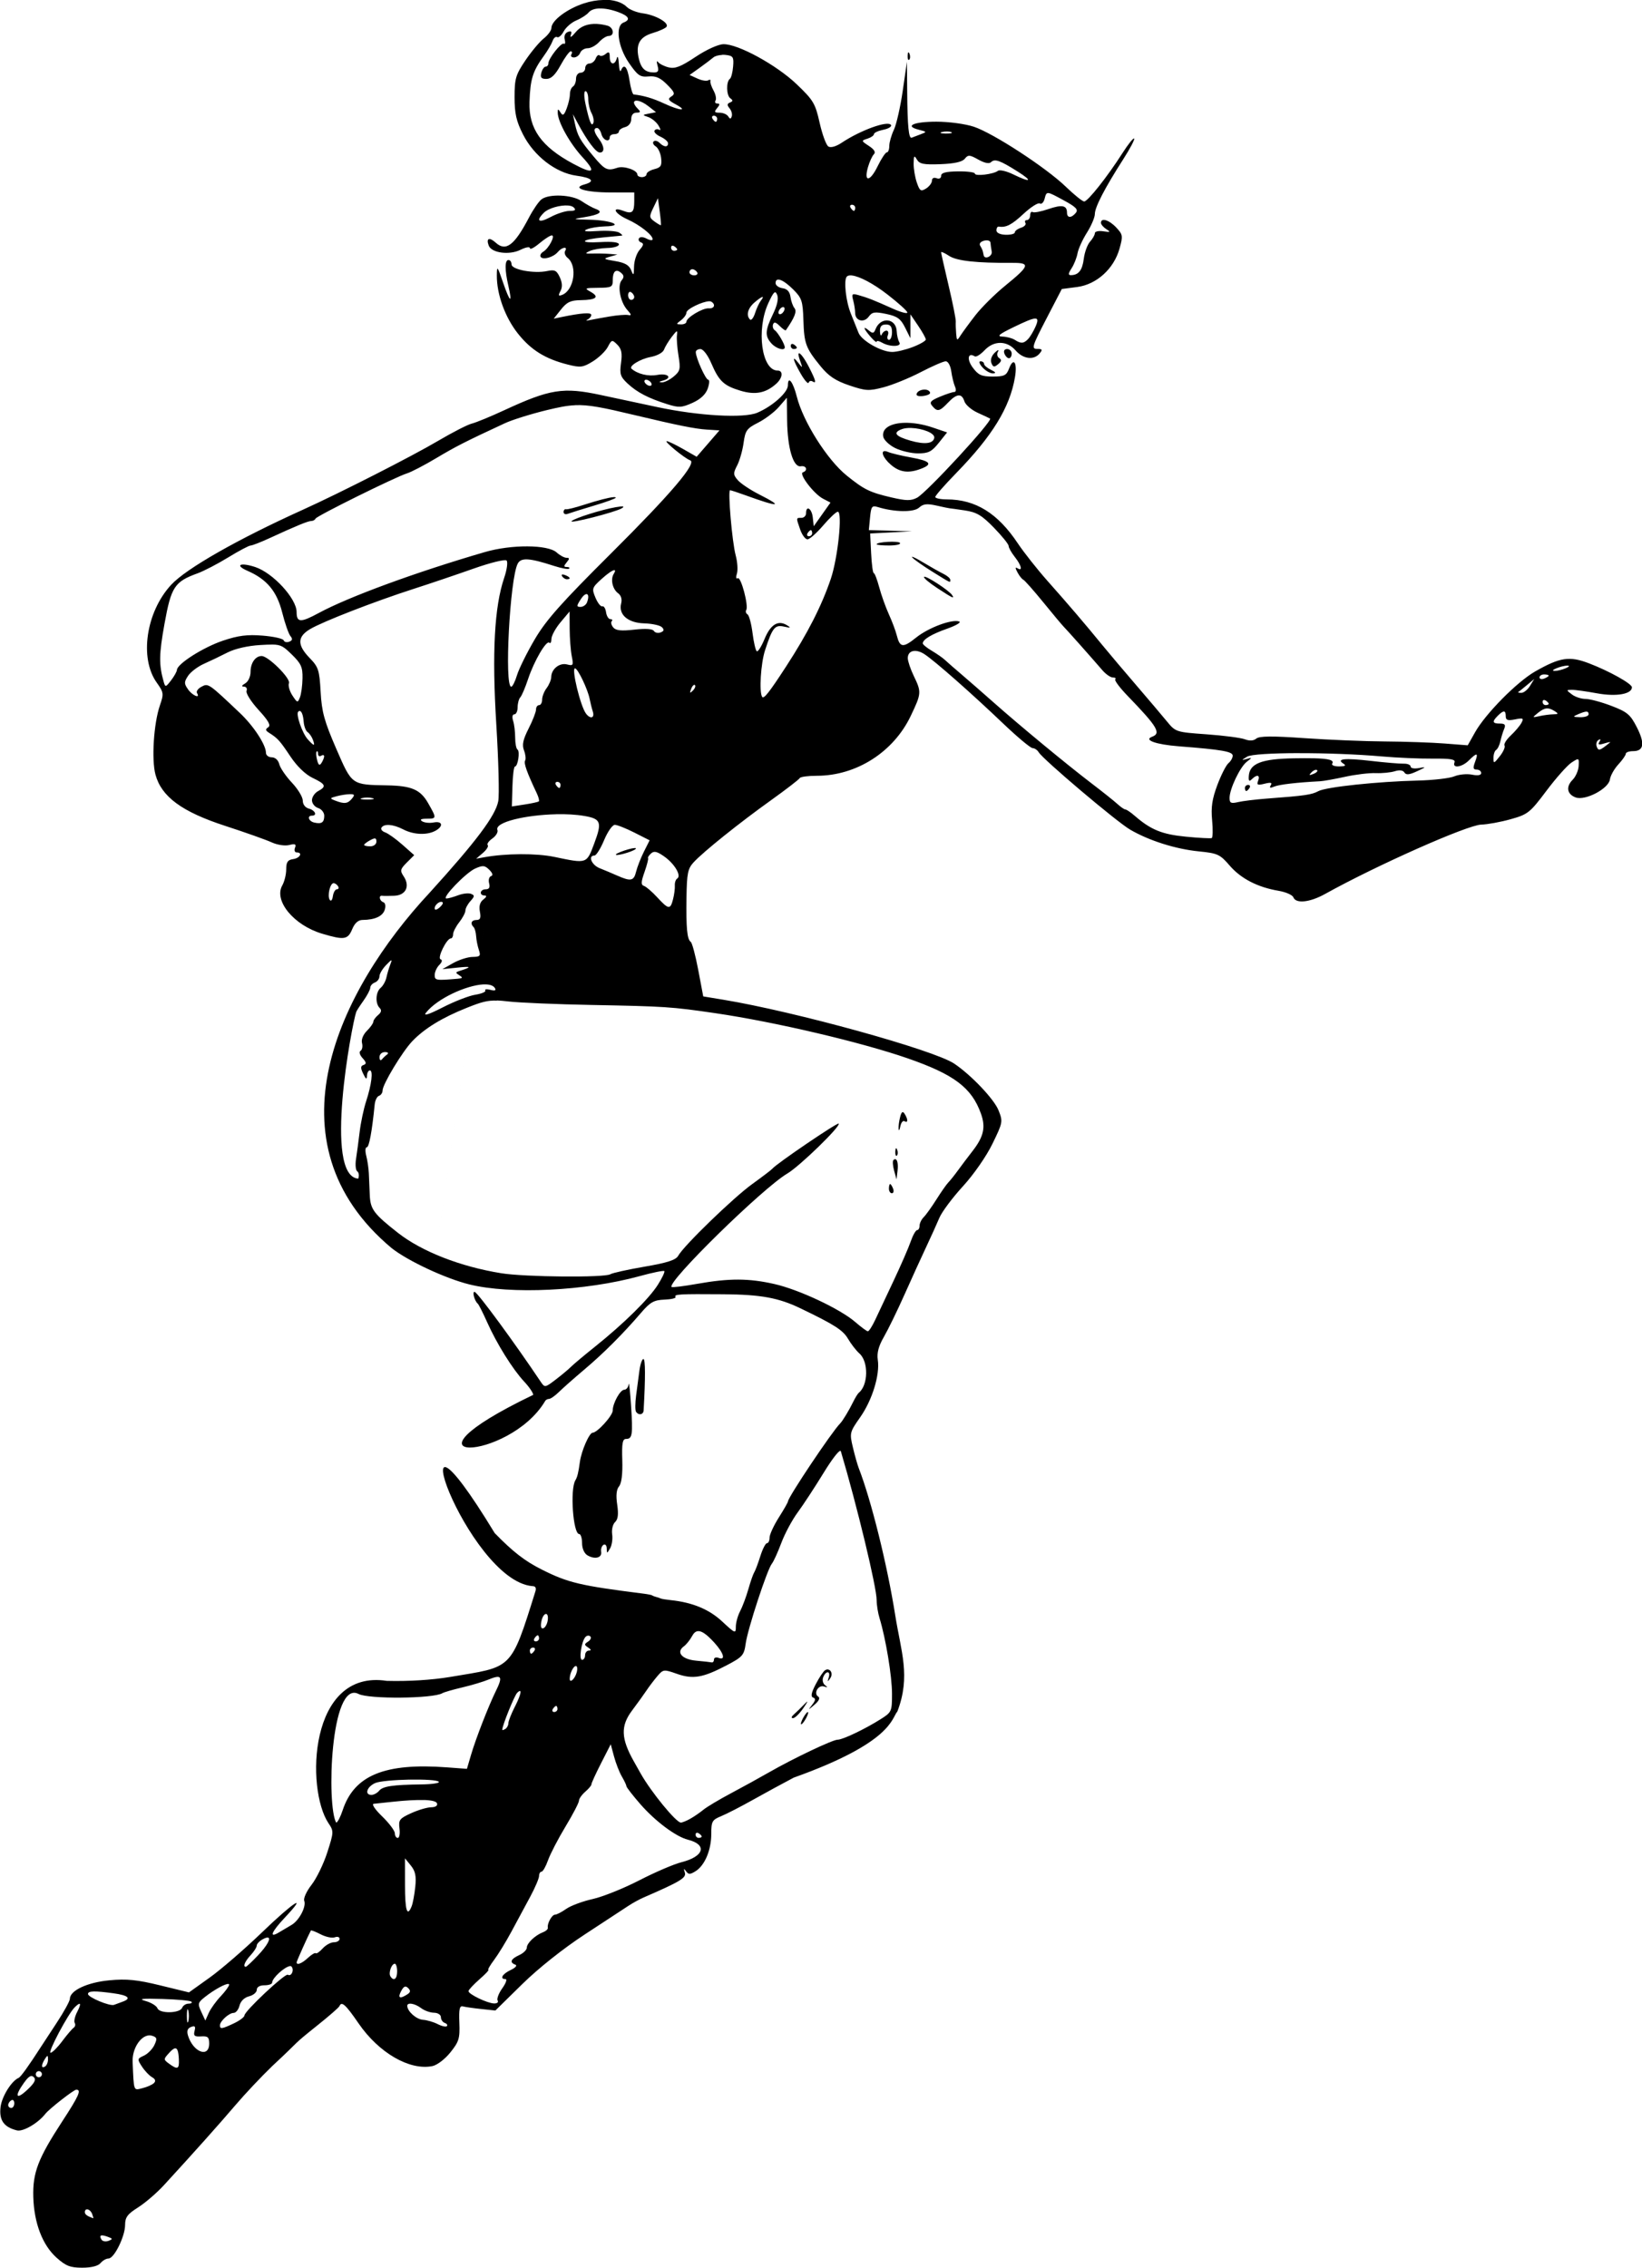 <?xml version="1.0" encoding="UTF-8" standalone="no"?>
<!-- Created with Inkscape (http://www.inkscape.org/) -->

<svg
   width="57.486mm"
   height="79.37mm"
   viewBox="0 0 57.486 79.37"
   version="1.1"
   id="svg37955"
   xml:space="preserve"
   inkscape:version="1.2 (dc2aedaf03, 2022-05-15)"
   sodipodi:docname="Masked heroine.svg"
   xmlns:inkscape="http://www.inkscape.org/namespaces/inkscape"
   xmlns:sodipodi="http://sodipodi.sourceforge.net/DTD/sodipodi-0.dtd"
   xmlns="http://www.w3.org/2000/svg"
   xmlns:svg="http://www.w3.org/2000/svg"
   xmlns:rdf="http://www.w3.org/1999/02/22-rdf-syntax-ns#"
   xmlns:cc="http://creativecommons.org/ns#"
   xmlns:dc="http://purl.org/dc/elements/1.1/"><title
     id="title37991">Masked heroine</title><sodipodi:namedview
     id="namedview37957"
     pagecolor="#ffffff"
     bordercolor="#666666"
     borderopacity="1.0"
     inkscape:showpageshadow="2"
     inkscape:pageopacity="0.0"
     inkscape:pagecheckerboard="0"
     inkscape:deskcolor="#d1d1d1"
     inkscape:document-units="mm"
     showgrid="false"
     inkscape:zoom="0.73323773"
     inkscape:cx="-102.96797"
     inkscape:cy="390.05085"
     inkscape:window-width="1920"
     inkscape:window-height="1009"
     inkscape:window-x="1912"
     inkscape:window-y="-8"
     inkscape:window-maximized="1"
     inkscape:current-layer="layer1" /><defs
     id="defs37952" /><g
     inkscape:label="Lager 1"
     inkscape:groupmode="layer"
     id="layer1"
     transform="translate(-4.176,-62.981)"><path
       id="path37971"
       style="fill:#000000;stroke-width:0.107"
       d="m 25.288,62.981 c -0.21,0.004 -0.438,0.043 -0.667,0.117 -0.593,0.192 -1.14,0.605 -1.14,0.86 0,0.087 -0.121,0.253 -0.268,0.369 -0.147,0.116 -0.437,0.463 -0.645,0.771 -0.338,0.502 -0.377,0.635 -0.377,1.282 0,0.575 0.06,0.841 0.295,1.305 0.383,0.756 1.147,1.346 1.872,1.445 0.556,0.076 0.667,0.2 0.277,0.307 -0.459,0.126 0.038,0.278 0.913,0.28 l 0.833,0.002 v 0.304 c 0,0.393 -0.072,0.456 -0.387,0.336 -0.427,-0.162 -0.301,0.096 0.145,0.297 0.439,0.198 0.886,0.55 0.886,0.697 0,0.051 -0.094,0.042 -0.208,-0.019 -0.124,-0.066 -0.233,-0.071 -0.269,-0.013 -0.034,0.054 -1.55e-4,0.12 0.074,0.146 0.099,0.035 0.085,0.103 -0.053,0.259 -0.103,0.117 -0.191,0.378 -0.195,0.58 -0.006,0.326 -0.018,0.341 -0.103,0.128 -0.07,-0.174 -0.222,-0.26 -0.557,-0.315 -0.41,-0.067 -0.431,-0.084 -0.192,-0.152 l 0.269,-0.077 -0.269,-0.022 c -0.148,-0.012 -0.414,-0.018 -0.591,-0.013 -0.277,0.008 -0.292,-0.004 -0.107,-0.089 0.118,-0.054 0.396,-0.101 0.618,-0.106 0.222,-0.004 0.403,-0.06 0.403,-0.125 0,-0.075 -0.228,-0.104 -0.64,-0.081 -0.792,0.045 -0.707,-0.091 0.102,-0.165 0.325,-0.029 0.615,-0.057 0.645,-0.062 0.03,-0.005 -0.015,-0.052 -0.098,-0.105 -0.083,-0.053 -0.422,-0.078 -0.752,-0.056 -0.414,0.028 -0.534,0.011 -0.385,-0.056 0.118,-0.053 0.408,-0.1 0.645,-0.106 0.685,-0.015 0.223,-0.215 -0.537,-0.233 -0.624,-0.015 -0.63,-0.018 -0.19,-0.089 0.538,-0.088 0.674,-0.188 0.393,-0.29 -0.112,-0.041 -0.332,-0.163 -0.489,-0.271 -0.331,-0.229 -1.143,-0.265 -1.406,-0.063 -0.096,0.074 -0.291,0.358 -0.434,0.63 -0.514,0.983 -0.812,1.208 -1.168,0.886 -0.226,-0.205 -0.344,-0.155 -0.244,0.104 0.099,0.258 0.724,0.34 1.114,0.145 0.185,-0.092 0.328,-0.116 0.328,-0.055 0,0.06 0.149,-0.017 0.331,-0.17 0.182,-0.153 0.377,-0.278 0.434,-0.278 0.134,0 -0.105,0.456 -0.299,0.571 -0.081,0.048 -0.123,0.128 -0.092,0.178 0.075,0.122 0.448,0.017 0.603,-0.169 0.145,-0.174 0.359,-0.204 0.255,-0.035 -0.039,0.063 4.87e-4,0.172 0.088,0.242 0.354,0.284 0.226,1.134 -0.196,1.296 -0.128,0.049 -0.139,0.021 -0.055,-0.137 0.073,-0.136 0.065,-0.288 -0.024,-0.482 -0.11,-0.239 -0.179,-0.273 -0.436,-0.218 -0.46,0.099 -1.253,-0.047 -1.253,-0.231 0,-0.085 -0.048,-0.154 -0.107,-0.154 -0.132,0 -0.134,0.347 -0.003,0.91 0.149,0.643 0.053,0.579 -0.188,-0.124 -0.199,-0.58 -0.214,-0.598 -0.217,-0.248 -0.005,0.658 0.287,1.466 0.733,2.03 0.46,0.581 0.957,0.891 1.752,1.092 0.445,0.112 0.531,0.101 0.876,-0.112 0.21,-0.13 0.446,-0.358 0.524,-0.506 0.135,-0.258 0.149,-0.261 0.333,-0.078 0.147,0.147 0.177,0.295 0.13,0.639 -0.053,0.39 -0.024,0.483 0.23,0.72 0.329,0.308 0.728,0.516 1.392,0.724 0.403,0.127 0.504,0.121 0.881,-0.048 0.282,-0.127 0.461,-0.296 0.533,-0.5 0.059,-0.17 0.067,-0.308 0.017,-0.308 -0.09,0 -0.436,-0.769 -0.436,-0.969 0,-0.058 0.074,-0.105 0.165,-0.105 0.094,0 0.256,0.212 0.375,0.49 0.272,0.634 0.438,0.791 1.026,0.968 0.517,0.156 0.891,0.082 1.254,-0.247 0.223,-0.202 0.248,-0.459 0.044,-0.459 -0.559,0 -0.754,-1.434 -0.322,-2.364 0.187,-0.403 0.239,-0.45 0.308,-0.284 0.053,0.128 7.39e-4,0.369 -0.148,0.674 -0.277,0.571 -0.288,0.766 -0.053,1.025 0.166,0.184 0.467,0.271 0.467,0.136 0,-0.111 -0.246,-0.529 -0.351,-0.598 -0.057,-0.037 -0.084,-0.129 -0.06,-0.203 0.032,-0.097 0.097,-0.082 0.233,0.054 0.104,0.104 0.201,0.171 0.216,0.149 0.309,-0.448 0.393,-0.661 0.302,-0.772 -0.057,-0.07 -0.121,-0.248 -0.141,-0.396 -0.025,-0.182 -0.115,-0.28 -0.279,-0.303 -0.133,-0.019 -0.242,-0.099 -0.242,-0.179 0,-0.227 0.264,-0.13 0.622,0.228 0.296,0.296 0.331,0.401 0.352,1.07 0.026,0.827 0.082,0.976 0.607,1.62 0.277,0.339 0.521,0.501 1,0.663 0.578,0.195 0.683,0.201 1.202,0.065 0.313,-0.082 0.897,-0.32 1.299,-0.529 0.402,-0.209 0.795,-0.38 0.875,-0.38 0.081,0 0.166,0.153 0.193,0.349 0.027,0.192 0.086,0.434 0.131,0.537 0.046,0.107 0.036,0.188 -0.024,0.188 -0.058,0 -0.285,0.075 -0.504,0.166 -0.329,0.138 -0.376,0.193 -0.269,0.322 0.177,0.214 0.256,0.198 0.549,-0.111 0.309,-0.326 0.485,-0.341 0.577,-0.05 0.039,0.122 0.247,0.301 0.464,0.4 0.217,0.098 0.412,0.19 0.434,0.204 0.11,0.07 -2.22,2.594 -2.557,2.771 -0.212,0.111 -0.378,0.109 -0.895,-0.011 -0.76,-0.177 -0.958,-0.274 -1.57,-0.769 -0.68,-0.55 -1.523,-1.884 -1.743,-2.758 -0.131,-0.521 -0.312,-0.751 -0.312,-0.396 0,0.25 -0.544,0.736 -1.074,0.959 -0.471,0.198 -2.045,0.11 -3.483,-0.195 -0.537,-0.114 -1.432,-0.305 -1.99,-0.425 -1.319,-0.284 -1.78,-0.211 -3.39,0.535 -0.473,0.219 -0.98,0.428 -1.128,0.464 -0.148,0.036 -0.68,0.309 -1.182,0.605 -0.911,0.538 -3.433,1.822 -4.737,2.412 -2.294,1.037 -4.084,2.058 -4.61,2.628 -0.877,0.95 -1.115,2.562 -0.504,3.42 0.246,0.345 0.252,0.391 0.112,0.798 -0.217,0.63 -0.298,1.897 -0.155,2.424 0.21,0.774 0.927,1.301 2.441,1.793 0.702,0.228 1.433,0.488 1.625,0.576 0.197,0.091 0.464,0.131 0.615,0.094 0.209,-0.052 0.253,-0.032 0.204,0.096 -0.034,0.089 -0.009,0.163 0.057,0.163 0.224,0 0.119,0.2 -0.123,0.234 -0.189,0.027 -0.242,0.104 -0.242,0.357 0,0.177 -0.062,0.43 -0.137,0.562 -0.307,0.537 0.404,1.397 1.397,1.692 0.77,0.229 0.897,0.209 1.05,-0.158 0.089,-0.214 0.21,-0.323 0.362,-0.324 0.429,-0.003 0.705,-0.129 0.777,-0.355 0.042,-0.132 0.021,-0.242 -0.05,-0.266 -0.134,-0.045 -0.171,-0.245 -0.041,-0.225 0.044,0.007 0.234,0.007 0.422,0 0.408,-0.015 0.563,-0.332 0.333,-0.679 -0.134,-0.201 -0.122,-0.252 0.109,-0.484 l 0.259,-0.259 -0.414,-0.366 c -0.228,-0.201 -0.499,-0.395 -0.604,-0.431 -0.104,-0.036 -0.162,-0.11 -0.128,-0.165 0.091,-0.147 0.412,-0.121 0.762,0.061 0.359,0.187 0.826,0.208 1.121,0.051 0.295,-0.158 0.259,-0.353 -0.054,-0.294 -0.144,0.028 -0.325,0.01 -0.403,-0.04 -0.095,-0.06 -0.045,-0.09 0.154,-0.091 0.357,-0.002 0.358,-0.011 0.054,-0.544 -0.27,-0.474 -0.575,-0.607 -1.424,-0.623 -1.268,-0.024 -1.237,-0.002 -1.794,-1.284 -0.417,-0.961 -0.507,-1.287 -0.546,-1.988 -0.042,-0.764 -0.076,-0.869 -0.385,-1.187 -0.442,-0.456 -0.435,-0.744 0.023,-1.014 0.448,-0.264 2.259,-0.967 3.615,-1.403 0.561,-0.18 1.503,-0.499 2.092,-0.707 0.594,-0.21 1.113,-0.338 1.164,-0.287 0.051,0.051 0.014,0.323 -0.084,0.61 -0.342,1.006 -0.429,2.626 -0.275,5.123 0.078,1.267 0.109,2.476 0.069,2.688 -0.095,0.508 -0.764,1.401 -2.404,3.207 -3.187,3.417 -5.748,8.738 -1.332,12.435 0.567,0.449 1.882,1.064 2.721,1.272 1.448,0.359 4.065,0.232 5.968,-0.29 0.447,-0.123 0.834,-0.202 0.86,-0.176 0.026,0.026 -0.075,0.241 -0.225,0.478 -0.309,0.49 -1.197,1.364 -2.198,2.165 -0.375,0.3 -0.754,0.617 -0.842,0.706 -0.088,0.088 -0.331,0.291 -0.539,0.45 -0.37,0.282 -0.382,0.284 -0.52,0.079 -0.914,-1.365 -2.192,-3.105 -2.311,-3.147 -0.102,-0.036 -0.014,0.309 0.106,0.412 0.034,0.03 0.181,0.32 0.326,0.645 0.337,0.756 0.898,1.654 1.299,2.082 0.173,0.184 0.314,0.392 0.315,0.462 -5.214,2.508 -0.847,2.333 0.412,0.225 0.02,-0.045 0.082,-0.083 0.139,-0.083 0.057,0 0.213,-0.109 0.348,-0.242 0.135,-0.133 0.531,-0.483 0.882,-0.779 0.677,-0.571 1.359,-1.253 1.989,-1.987 0.326,-0.38 0.453,-0.452 0.822,-0.467 0.24,-0.009 0.416,-0.051 0.391,-0.091 -0.06,-0.099 0.108,-0.109 1.679,-0.097 1.303,0.01 1.925,0.123 2.686,0.489 1.192,0.572 1.495,0.766 1.671,1.067 0.107,0.184 0.288,0.417 0.402,0.518 0.323,0.287 0.31,1.106 -0.023,1.374 -0.037,0.03 -0.126,0.175 -0.198,0.322 -0.142,0.291 -0.369,0.666 -0.455,0.752 -0.288,0.288 -1.827,2.588 -1.827,2.73 0,0.031 -0.145,0.285 -0.322,0.564 -0.177,0.28 -0.322,0.596 -0.322,0.702 0,0.107 -0.041,0.194 -0.09,0.194 -0.05,0 -0.155,0.205 -0.234,0.457 -0.079,0.251 -0.175,0.505 -0.213,0.564 -0.038,0.059 -0.131,0.325 -0.206,0.591 -0.076,0.266 -0.206,0.612 -0.288,0.769 -0.083,0.157 -0.15,0.402 -0.15,0.545 0,0.247 -0.024,0.237 -0.477,-0.185 -0.458,-0.427 -1.042,-0.669 -1.806,-0.748 -0.163,-0.017 -0.32,-0.043 -0.349,-0.058 -0.03,-0.015 -0.102,-0.039 -0.161,-0.054 -0.059,-0.015 -0.12,-0.038 -0.134,-0.053 -0.015,-0.014 -0.148,-0.041 -0.295,-0.06 -2.235,-0.283 -2.645,-0.38 -3.571,-0.844 -0.592,-0.297 -1.009,-0.62 -1.65,-1.278 -3.678,-6.05 -0.981,1.677 1.328,1.858 0.102,0 0.136,0.067 0.096,0.188 -0.873,2.797 -0.809,2.622 -2.972,2.988 -0.642,0.108 -1.469,0.16 -2.23,0.139 -2.735,-0.421 -2.836,3.789 -2.042,4.979 0.19,0.282 0.189,0.31 -0.039,1.021 -0.129,0.402 -0.377,0.913 -0.551,1.136 -0.175,0.223 -0.29,0.475 -0.257,0.561 0.078,0.204 -0.179,0.692 -0.446,0.846 -0.116,0.067 -0.313,0.184 -0.439,0.26 -0.36,0.218 -0.267,-0.016 0.204,-0.516 0.841,-0.893 0.309,-0.551 -0.79,0.507 -0.613,0.59 -1.441,1.306 -1.84,1.591 l -0.725,0.518 -1.013,-0.247 c -0.806,-0.197 -1.168,-0.233 -1.775,-0.176 -0.771,0.072 -1.381,0.358 -1.381,0.648 0,0.075 -0.204,0.447 -0.453,0.826 -0.249,0.379 -0.503,0.766 -0.564,0.861 -0.425,0.66 -0.703,1.047 -0.777,1.079 -0.255,0.112 -0.591,0.658 -0.634,1.027 -0.053,0.459 0.119,0.7 0.577,0.812 0.214,0.052 0.742,-0.257 0.991,-0.579 0.133,-0.172 0.997,-0.847 1.084,-0.847 0.188,0 0.093,0.215 -0.492,1.111 -0.846,1.298 -1.037,1.795 -1.013,2.643 0.026,0.915 0.323,1.688 0.816,2.128 0.324,0.289 0.478,0.349 0.898,0.349 0.319,0 0.556,-0.06 0.64,-0.161 0.074,-0.089 0.199,-0.161 0.28,-0.161 0.198,0 0.58,-0.775 0.58,-1.176 0,-0.265 0.083,-0.378 0.453,-0.611 0.249,-0.157 0.657,-0.508 0.907,-0.78 1.024,-1.114 1.95,-2.151 2.508,-2.806 0.325,-0.382 0.905,-0.997 1.289,-1.367 1.069,-0.99 0.617,-0.652 1.585,-1.427 0.399,-0.318 0.741,-0.617 0.761,-0.664 0.077,-0.185 0.215,-0.061 0.672,0.604 0.709,1.031 1.784,1.653 2.581,1.494 0.166,-0.033 0.441,-0.242 0.632,-0.48 0.301,-0.375 0.336,-0.489 0.314,-1.036 -0.019,-0.483 0.008,-0.606 0.127,-0.574 0.083,0.022 0.372,0.064 0.642,0.092 l 0.492,0.052 0.938,-0.921 c 0.566,-0.556 1.435,-1.246 2.194,-1.743 0.691,-0.452 1.378,-0.902 1.526,-1 0.148,-0.098 0.389,-0.23 0.537,-0.294 1.286,-0.558 1.498,-0.686 1.438,-0.872 -0.046,-0.143 -0.036,-0.154 0.042,-0.046 0.086,0.12 0.141,0.12 0.333,8.1e-4 0.324,-0.202 0.551,-0.74 0.551,-1.303 0,-0.442 0.029,-0.493 0.349,-0.625 0.192,-0.079 0.688,-0.334 1.101,-0.566 0.414,-0.232 1.061,-0.584 1.438,-0.782 3.468,-1.24 3.42,-2.082 3.628,-2.316 0.473,-1.238 0.127,-2.088 -0.075,-3.362 -0.281,-1.772 -0.838,-4.02 -1.279,-5.157 -0.046,-0.118 -0.138,-0.445 -0.205,-0.727 -0.118,-0.497 -0.111,-0.527 0.256,-1.049 0.423,-0.602 0.695,-1.487 0.617,-2.009 -0.036,-0.243 0.027,-0.483 0.214,-0.806 0.146,-0.253 0.471,-0.919 0.721,-1.48 0.25,-0.561 0.592,-1.311 0.759,-1.665 0.167,-0.355 0.375,-0.814 0.462,-1.021 0.087,-0.207 0.457,-0.703 0.822,-1.101 0.381,-0.416 0.823,-1.052 1.037,-1.492 0.364,-0.747 0.369,-0.777 0.21,-1.173 -0.156,-0.391 -0.962,-1.238 -1.553,-1.633 -0.714,-0.477 -5.567,-1.819 -8.079,-2.234 l -0.704,-0.116 -0.174,-0.921 c -0.096,-0.507 -0.214,-0.951 -0.263,-0.987 -0.129,-0.094 -0.165,-0.477 -0.149,-1.567 0.012,-0.835 0.046,-0.999 0.252,-1.221 0.345,-0.373 1.595,-1.375 2.709,-2.172 0.532,-0.381 0.983,-0.729 1.003,-0.773 0.02,-0.044 0.288,-0.081 0.597,-0.081 1.384,0 2.684,-0.828 3.288,-2.092 0.378,-0.792 0.381,-0.835 0.109,-1.399 -0.114,-0.236 -0.209,-0.516 -0.211,-0.621 -0.005,-0.275 0.278,-0.344 0.586,-0.142 0.36,0.236 1.632,1.356 2.741,2.414 0.502,0.479 0.971,0.872 1.042,0.872 0.071,8.2e-4 0.168,0.067 0.215,0.146 0.147,0.248 2.72,2.426 3.197,2.705 0.658,0.385 1.592,0.682 2.407,0.763 0.661,0.066 0.741,0.103 1.081,0.497 0.395,0.458 0.98,0.759 1.713,0.883 0.252,0.043 0.485,0.145 0.517,0.228 0.089,0.231 0.577,0.179 1.111,-0.118 1.804,-1.003 4.987,-2.416 5.467,-2.427 0.213,-0.005 0.676,-0.089 1.028,-0.188 0.604,-0.169 0.676,-0.226 1.252,-0.993 0.336,-0.447 0.731,-0.892 0.878,-0.989 0.263,-0.172 0.267,-0.17 0.252,0.115 -0.008,0.159 -0.103,0.378 -0.21,0.485 -0.244,0.244 -0.199,0.507 0.105,0.619 0.335,0.124 1.153,-0.305 1.199,-0.629 0.019,-0.135 0.152,-0.371 0.295,-0.526 0.143,-0.155 0.261,-0.323 0.261,-0.373 0,-0.051 0.116,-0.092 0.257,-0.092 0.377,0 0.419,-0.269 0.128,-0.839 -0.226,-0.443 -0.335,-0.534 -0.89,-0.746 -0.348,-0.133 -0.754,-0.242 -0.903,-0.242 -0.149,0 -0.365,-0.071 -0.479,-0.158 -0.202,-0.152 -0.202,-0.158 -0.006,-0.161 0.111,-0.002 0.509,0.053 0.884,0.122 0.674,0.124 1.223,0.029 1.223,-0.211 0,-0.125 -0.795,-0.568 -1.504,-0.839 -0.684,-0.261 -1.009,-0.212 -1.88,0.283 -0.633,0.36 -1.741,1.48 -2.106,2.129 l -0.258,0.458 -0.806,-0.063 c -0.443,-0.035 -1.386,-0.067 -2.095,-0.072 -0.709,-0.005 -1.979,-0.057 -2.822,-0.116 -1.123,-0.079 -1.572,-0.074 -1.679,0.015 -0.096,0.08 -0.234,0.088 -0.401,0.025 -0.14,-0.053 -0.742,-0.131 -1.338,-0.174 -1.076,-0.077 -1.086,-0.08 -1.397,-0.46 -0.172,-0.21 -0.652,-0.775 -1.065,-1.256 -0.414,-0.48 -0.945,-1.11 -1.182,-1.398 -0.638,-0.78 -1.188,-1.423 -1.922,-2.249 -0.361,-0.407 -0.83,-1 -1.042,-1.317 -0.706,-1.06 -1.482,-1.54 -2.489,-1.542 -0.222,-3.3e-4 -0.403,-0.038 -0.403,-0.085 0,-0.046 0.328,-0.421 0.73,-0.833 1.268,-1.301 1.881,-2.299 2.06,-3.358 0.088,-0.52 -0.05,-0.717 -0.209,-0.298 -0.09,0.237 -0.17,0.275 -0.571,0.275 -0.391,0 -0.503,-0.051 -0.7,-0.317 -0.213,-0.289 -0.168,-0.539 0.071,-0.391 0.051,0.031 0.204,-0.063 0.341,-0.209 0.329,-0.35 0.785,-0.349 1.091,0.003 0.262,0.302 0.638,0.35 0.839,0.107 0.112,-0.134 0.097,-0.161 -0.088,-0.161 -0.202,0 -0.174,-0.092 0.322,-1.048 l 0.544,-1.048 0.536,-0.07 c 0.682,-0.089 1.286,-0.636 1.484,-1.342 0.125,-0.445 0.117,-0.494 -0.115,-0.741 -0.25,-0.266 -0.534,-0.353 -0.534,-0.163 0,0.056 0.085,0.156 0.188,0.222 0.159,0.101 0.143,0.112 -0.107,0.074 -0.163,-0.025 -0.295,0.005 -0.295,0.066 0,0.061 -0.076,0.194 -0.168,0.296 -0.092,0.102 -0.191,0.37 -0.219,0.596 -0.05,0.405 -0.182,0.574 -0.449,0.577 -0.104,0.001 -0.099,-0.055 0.021,-0.24 0.087,-0.133 0.18,-0.369 0.208,-0.524 0.028,-0.155 0.176,-0.481 0.329,-0.723 0.153,-0.242 0.278,-0.536 0.278,-0.654 0,-0.238 0.347,-0.907 0.994,-1.916 0.238,-0.371 0.41,-0.698 0.382,-0.725 -0.028,-0.028 -0.213,0.203 -0.411,0.513 -0.528,0.826 -1.214,1.692 -1.339,1.691 -0.06,-7.3e-4 -0.351,-0.235 -0.646,-0.52 -0.692,-0.667 -2.533,-1.868 -3.216,-2.096 -0.297,-0.099 -0.872,-0.177 -1.31,-0.177 -0.803,0 -1.135,0.152 -0.615,0.282 0.285,0.072 0.287,0.076 0.057,0.161 -0.13,0.048 -0.268,0.101 -0.307,0.117 -0.105,0.045 -0.149,-0.388 -0.159,-1.582 l -0.009,-1.074 -0.148,1.021 c -0.082,0.561 -0.221,1.173 -0.309,1.359 -0.088,0.186 -0.161,0.44 -0.161,0.564 0,0.124 -0.039,0.226 -0.086,0.226 -0.047,0 -0.193,0.22 -0.324,0.489 -0.266,0.547 -0.491,0.566 -0.336,0.027 0.054,-0.187 0.146,-0.389 0.206,-0.449 0.072,-0.072 0.016,-0.168 -0.172,-0.291 -0.273,-0.179 -0.275,-0.185 -0.052,-0.256 0.125,-0.04 0.227,-0.111 0.227,-0.159 0,-0.048 0.148,-0.116 0.329,-0.153 0.181,-0.036 0.301,-0.111 0.267,-0.167 -0.103,-0.166 -1.066,0.182 -1.727,0.623 -0.195,0.13 -0.38,0.183 -0.464,0.131 -0.077,-0.047 -0.214,-0.42 -0.306,-0.828 -0.152,-0.679 -0.219,-0.792 -0.8,-1.348 -0.708,-0.678 -2.065,-1.419 -2.57,-1.405 -0.187,0.005 -0.598,0.193 -0.976,0.445 -0.511,0.341 -0.715,0.421 -0.938,0.367 -0.156,-0.038 -0.324,-0.123 -0.372,-0.187 -0.048,-0.065 -0.057,-0.01 -0.02,0.124 0.053,0.187 0.024,0.241 -0.127,0.24 -0.293,-0.002 -0.439,-0.13 -0.521,-0.456 -0.129,-0.515 0.01,-0.784 0.48,-0.924 0.235,-0.07 0.453,-0.17 0.485,-0.221 0.087,-0.141 -0.386,-0.409 -0.828,-0.468 -0.216,-0.029 -0.469,-0.129 -0.562,-0.222 -0.174,-0.174 -0.476,-0.261 -0.827,-0.254 z m -0.113,0.297 c 0.179,-0.004 0.399,0.037 0.636,0.123 0.384,0.139 0.453,0.27 0.196,0.369 -0.298,0.114 -0.2,0.851 0.188,1.413 0.306,0.443 0.391,0.502 0.684,0.474 0.254,-0.025 0.412,0.044 0.65,0.282 0.268,0.268 0.291,0.331 0.15,0.419 -0.137,0.086 -0.111,0.133 0.155,0.277 0.457,0.247 0.137,0.223 -0.406,-0.031 -0.386,-0.18 -0.719,-0.279 -1.067,-0.317 -0.041,-0.004 -0.107,-0.226 -0.146,-0.491 -0.071,-0.474 -0.192,-0.615 -0.299,-0.349 -0.03,0.074 -0.064,-0.035 -0.075,-0.242 -0.012,-0.207 -0.043,-0.291 -0.07,-0.188 -0.069,0.264 -0.248,0.235 -0.248,-0.04 0,-0.179 -0.031,-0.202 -0.144,-0.108 -0.079,0.066 -0.175,0.089 -0.212,0.051 -0.037,-0.037 -0.099,0.011 -0.136,0.108 -0.037,0.097 -0.135,0.176 -0.217,0.176 -0.082,0 -0.15,0.072 -0.15,0.161 0,0.089 -0.073,0.161 -0.161,0.161 -0.089,0 -0.161,0.094 -0.161,0.209 0,0.115 -0.048,0.238 -0.107,0.275 -0.059,0.036 -0.107,0.157 -0.107,0.268 0,0.111 -0.051,0.336 -0.114,0.5 -0.091,0.239 -0.134,0.268 -0.213,0.141 -0.087,-0.137 -0.1,-0.137 -0.099,0.004 0.001,0.32 0.419,1.072 0.861,1.552 0.499,0.541 0.398,0.621 -0.309,0.243 -1.128,-0.603 -1.573,-1.231 -1.541,-2.171 0.028,-0.803 0.112,-1.071 0.504,-1.612 0.129,-0.177 0.265,-0.41 0.303,-0.517 0.038,-0.107 0.11,-0.169 0.161,-0.138 0.051,0.031 0.154,-0.059 0.23,-0.201 0.076,-0.142 0.275,-0.314 0.442,-0.384 0.167,-0.069 0.36,-0.193 0.429,-0.276 0.076,-0.092 0.215,-0.14 0.395,-0.143 z m -0.082,0.541 c -0.329,-0.02 -0.594,0.079 -0.767,0.292 -0.129,0.159 -0.204,0.206 -0.169,0.106 0.047,-0.133 0.02,-0.165 -0.099,-0.119 -0.097,0.037 -0.143,0.145 -0.112,0.263 0.029,0.11 0.016,0.178 -0.028,0.15 -0.091,-0.056 -0.544,0.518 -0.544,0.69 0,0.061 -0.043,0.112 -0.095,0.112 -0.052,0 -0.12,0.097 -0.151,0.215 -0.043,0.166 -0.004,0.215 0.178,0.215 0.166,0 0.31,-0.139 0.498,-0.483 0.145,-0.266 0.304,-0.483 0.353,-0.483 0.049,0 0.059,0.048 0.023,0.107 -0.037,0.059 0.004,0.107 0.09,0.107 0.086,0 0.184,-0.072 0.218,-0.161 0.034,-0.089 0.153,-0.161 0.264,-0.161 0.111,0 0.289,-0.097 0.396,-0.215 0.107,-0.118 0.259,-0.215 0.339,-0.215 0.212,0 0.176,-0.299 -0.043,-0.359 -0.123,-0.034 -0.239,-0.053 -0.349,-0.06 z m 10.881,0.997 c -0.011,0.011 -0.019,0.049 -0.022,0.112 -0.005,0.113 0.021,0.177 0.056,0.141 0.036,-0.036 0.04,-0.129 0.009,-0.206 -0.017,-0.043 -0.032,-0.058 -0.043,-0.047 z m -6.518,0.083 c 0.042,-0.002 0.084,-8.6e-4 0.124,0.004 0.263,0.03 0.29,0.072 0.262,0.406 -0.017,0.205 -0.067,0.398 -0.112,0.43 -0.135,0.095 -0.126,0.581 0.013,0.681 0.1,0.071 0.097,0.105 -0.009,0.148 -0.105,0.042 -0.109,0.092 -0.017,0.203 0.067,0.081 0.102,0.207 0.078,0.28 -0.034,0.102 -0.062,0.103 -0.124,0.004 -0.044,-0.071 -0.179,-0.129 -0.301,-0.129 -0.185,0 -0.199,-0.027 -0.088,-0.161 0.1,-0.12 0.101,-0.161 0.007,-0.161 -0.07,0 -0.098,-0.047 -0.062,-0.105 0.036,-0.058 0.004,-0.215 -0.07,-0.349 -0.074,-0.134 -0.124,-0.284 -0.11,-0.333 0.014,-0.049 -0.02,-0.06 -0.077,-0.025 -0.056,0.035 -0.226,0.007 -0.377,-0.062 l -0.275,-0.125 0.348,-0.248 c 0.191,-0.137 0.409,-0.301 0.485,-0.366 0.057,-0.049 0.179,-0.082 0.305,-0.088 z m -4.782,1.273 c 0.053,0 0.096,0.124 0.096,0.276 0,0.152 0.051,0.372 0.114,0.489 0.063,0.118 0.093,0.272 0.066,0.342 -0.06,0.16 -0.139,-0.027 -0.274,-0.651 -0.058,-0.266 -0.059,-0.457 -0.003,-0.457 z m 1.828,0.335 c 0.094,0.015 0.229,0.077 0.378,0.194 l 0.263,0.207 -0.246,0.048 c -0.238,0.046 -0.238,0.051 -0.026,0.122 0.121,0.041 0.282,0.173 0.357,0.294 0.075,0.121 0.088,0.189 0.029,0.152 -0.059,-0.037 -0.134,-0.025 -0.166,0.027 -0.032,0.051 0.062,0.148 0.208,0.214 0.146,0.067 0.265,0.17 0.265,0.231 0,0.147 -0.143,0.139 -0.299,-0.017 -0.07,-0.07 -0.163,-0.091 -0.206,-0.048 -0.044,0.044 -0.01,0.122 0.074,0.174 0.084,0.052 0.17,0.237 0.189,0.411 0.03,0.263 -0.01,0.328 -0.237,0.385 -0.15,0.038 -0.273,0.116 -0.273,0.174 0,0.058 -0.073,0.105 -0.161,0.105 -0.089,0 -0.161,-0.041 -0.161,-0.09 0,-0.153 -0.472,-0.314 -0.698,-0.238 -0.356,0.12 -0.439,0.079 -0.85,-0.413 -0.461,-0.552 -0.547,-0.704 -0.64,-1.139 l -0.069,-0.322 0.173,0.322 c 0.33,0.616 0.634,1.019 0.768,1.02 0.179,9.8e-4 0.165,-0.219 -0.03,-0.477 -0.179,-0.236 -0.203,-0.382 -0.063,-0.382 0.052,0 0.12,0.097 0.151,0.215 0.057,0.218 0.291,0.304 0.291,0.107 0,-0.059 0.073,-0.107 0.161,-0.107 0.089,0 0.161,-0.043 0.161,-0.095 0,-0.052 0.097,-0.12 0.215,-0.151 0.129,-0.034 0.215,-0.147 0.215,-0.281 0,-0.14 0.069,-0.225 0.183,-0.225 0.142,0 0.154,-0.029 0.054,-0.129 -0.205,-0.205 -0.165,-0.313 -0.009,-0.288 z m 2.667,0.524 c 0.063,0 0.114,0.048 0.114,0.107 0,0.059 -0.021,0.107 -0.047,0.107 -0.026,0 -0.077,-0.048 -0.114,-0.107 -0.037,-0.059 -0.015,-0.107 0.047,-0.107 z m 8.159,0.551 c 0.058,7.3e-4 0.113,0.008 0.149,0.023 0.073,0.029 -0.013,0.052 -0.19,0.05 -0.177,-0.002 -0.237,-0.026 -0.132,-0.053 0.052,-0.014 0.114,-0.02 0.173,-0.019 z m 0.79,0.851 c 0.066,0.004 0.156,0.048 0.308,0.133 0.221,0.124 0.382,0.156 0.448,0.089 0.127,-0.127 0.312,-0.061 0.931,0.33 0.548,0.346 0.459,0.399 -0.163,0.096 -0.232,-0.113 -0.47,-0.167 -0.529,-0.121 -0.153,0.12 -0.806,0.199 -0.806,0.097 0,-0.047 -0.266,-0.082 -0.591,-0.078 -0.424,0.005 -0.591,0.049 -0.591,0.154 0,0.086 -0.066,0.121 -0.161,0.085 -0.095,-0.036 -0.161,-0.001 -0.161,0.085 0,0.081 -0.093,0.205 -0.206,0.276 -0.182,0.113 -0.22,0.089 -0.322,-0.205 -0.064,-0.184 -0.115,-0.484 -0.113,-0.667 0.003,-0.281 0.021,-0.303 0.114,-0.143 0.091,0.157 0.237,0.185 0.829,0.163 0.487,-0.019 0.76,-0.08 0.848,-0.19 0.057,-0.072 0.099,-0.107 0.165,-0.103 z m 2.763,1.305 c 0.085,0.007 0.239,0.093 0.554,0.264 0.414,0.225 0.499,0.316 0.404,0.43 -0.157,0.189 -0.308,0.184 -0.308,-0.011 0,-0.255 -0.176,-0.287 -0.657,-0.121 -0.251,0.086 -0.496,0.133 -0.544,0.103 -0.048,-0.03 -0.088,0.021 -0.088,0.113 0,0.092 -0.051,0.167 -0.114,0.167 -0.063,0 -0.086,0.045 -0.052,0.1 0.034,0.055 -0.036,0.131 -0.155,0.169 -0.119,0.038 -0.216,0.11 -0.216,0.162 0,0.051 -0.145,0.089 -0.322,0.084 -0.194,-0.006 -0.322,-0.067 -0.322,-0.154 0,-0.08 0.036,-0.139 0.081,-0.132 0.256,0.04 0.451,-0.06 0.866,-0.446 0.255,-0.237 0.512,-0.401 0.571,-0.364 0.059,0.037 0.134,-0.035 0.167,-0.159 0.037,-0.141 0.052,-0.212 0.137,-0.205 z m -13.671,0.18 0.062,0.462 c 0.034,0.254 0.053,0.471 0.042,0.482 -0.011,0.011 -0.112,-0.047 -0.223,-0.128 -0.188,-0.137 -0.191,-0.174 -0.042,-0.482 z m 6.793,0.229 c 0.063,0 0.114,0.048 0.114,0.107 0,0.059 -0.021,0.107 -0.047,0.107 -0.026,0 -0.077,-0.048 -0.114,-0.107 -0.037,-0.059 -0.015,-0.107 0.047,-0.107 z m -9.939,0.027 c 0.088,0.007 0.159,0.029 0.198,0.067 0.09,0.09 0.052,0.121 -0.144,0.121 -0.146,0 -0.446,0.097 -0.666,0.215 -0.411,0.22 -0.531,0.145 -0.237,-0.149 0.166,-0.166 0.585,-0.275 0.849,-0.254 z m 14.651,1.219 c 0.026,-5.3e-4 0.05,0.002 0.069,0.009 0.04,0.012 0.065,0.037 0.068,0.072 0.004,0.068 0.025,0.209 0.044,0.312 0.031,0.161 -0.242,0.291 -0.281,0.134 -0.007,-0.03 -0.02,-0.09 -0.029,-0.134 -0.008,-0.044 -0.05,-0.136 -0.093,-0.203 -0.046,-0.073 0.009,-0.145 0.136,-0.178 0.03,-0.008 0.059,-0.012 0.085,-0.012 z m -10.98,0.188 c 0.013,0.002 0.027,0.008 0.042,0.017 0.059,0.036 0.107,0.088 0.107,0.114 0,0.026 -0.048,0.047 -0.107,0.047 -0.059,0 -0.107,-0.051 -0.107,-0.114 0,-0.031 0.012,-0.052 0.031,-0.061 0.01,-0.004 0.021,-0.006 0.034,-0.003 z m 9.411,0.222 c 0.043,0.007 0.142,0.058 0.258,0.134 0.268,0.176 0.955,0.251 2.217,0.244 0.639,-0.004 0.606,0.1 -0.26,0.805 -0.357,0.291 -0.825,0.756 -1.04,1.033 h 2.1e-4 c -0.215,0.277 -0.448,0.595 -0.519,0.706 -0.12,0.189 -0.13,0.185 -0.151,-0.066 -0.013,-0.148 -0.019,-0.34 -0.014,-0.427 0.005,-0.087 -0.108,-0.655 -0.252,-1.262 -0.143,-0.607 -0.261,-1.129 -0.261,-1.16 0,-0.008 0.008,-0.01 0.022,-0.008 z m -8.731,0.6 c 0.056,0 0.131,0.048 0.167,0.107 0.037,0.059 -0.009,0.107 -0.101,0.107 -0.092,0 -0.167,-0.048 -0.167,-0.107 0,-0.059 0.046,-0.107 0.101,-0.107 z m -2.622,0.056 c 0.035,0.007 0.076,0.029 0.122,0.067 0.11,0.091 0.116,0.156 0.023,0.268 -0.156,0.188 -0.044,0.766 0.201,1.037 0.15,0.166 0.155,0.2 0.026,0.175 -0.088,-0.017 -0.378,0.006 -0.644,0.051 -0.266,0.045 -0.58,0.102 -0.698,0.127 -0.118,0.025 -0.154,0.017 -0.081,-0.017 0.074,-0.034 0.134,-0.108 0.134,-0.165 0,-0.094 -0.35,-0.068 -1.06,0.079 l -0.254,0.053 0.254,-0.321 c 0.206,-0.26 0.338,-0.323 0.693,-0.327 0.542,-0.007 0.666,-0.113 0.344,-0.292 -0.226,-0.125 -0.205,-0.136 0.265,-0.14 0.462,-0.003 0.51,-0.027 0.51,-0.254 0,-0.243 0.059,-0.359 0.165,-0.338 z m 8.206,0.163 c 0.264,0.028 0.742,0.276 1.24,0.661 0.386,0.298 0.703,0.584 0.703,0.636 0,0.051 -0.23,-0.01 -0.51,-0.136 -0.648,-0.291 -0.877,-0.382 -1.197,-0.472 -0.23,-0.065 -0.25,-0.046 -0.189,0.181 0.037,0.14 0.068,0.34 0.069,0.445 0.002,0.275 0.307,0.356 0.475,0.126 0.12,-0.164 0.211,-0.178 0.613,-0.094 0.387,0.081 0.505,0.166 0.659,0.475 l 0.188,0.376 2.1e-4,-0.418 2.1e-4,-0.418 0.269,0.396 c 0.148,0.218 0.269,0.435 0.269,0.484 0,0.048 -0.207,0.167 -0.46,0.264 h -2.1e-4 c -0.253,0.097 -0.579,0.174 -0.725,0.171 -0.385,-0.007 -1.065,-0.397 -1.171,-0.672 -0.05,-0.13 -0.171,-0.43 -0.267,-0.667 -0.177,-0.433 -0.259,-1.182 -0.141,-1.3 0.019,-0.019 0.045,-0.031 0.077,-0.037 0.028,-0.005 0.062,-0.006 0.1,-0.002 z m -7.768,0.574 c 0.013,-5.7e-4 0.027,0.003 0.042,0.013 0.059,0.036 0.107,0.112 0.107,0.167 0,0.056 -0.048,0.101 -0.107,0.101 -0.059,0 -0.107,-0.075 -0.107,-0.167 0,-0.069 0.027,-0.112 0.066,-0.114 z m 4.627,0.181 c 0.043,-0.013 0.033,0.028 -0.045,0.127 -0.058,0.074 -0.15,0.27 -0.203,0.436 -0.053,0.166 -0.133,0.267 -0.176,0.224 -0.144,-0.144 -0.08,-0.392 0.153,-0.594 0.132,-0.115 0.228,-0.181 0.271,-0.193 z m -1.857,0.148 c 0.033,-10e-4 0.059,0.003 0.077,0.014 0.164,0.101 0.106,0.249 -0.092,0.234 -0.213,-0.016 -0.779,0.325 -0.779,0.469 0,0.052 -0.085,0.094 -0.188,0.092 -0.179,-0.003 -0.179,-0.01 0,-0.146 0.103,-0.079 0.188,-0.197 0.188,-0.264 0,-0.127 0.562,-0.392 0.794,-0.399 z m 2.578,0.204 c 0.013,-0.002 0.024,-0.002 0.034,0.002 0.019,0.007 0.031,0.027 0.031,0.056 0,0.059 -0.048,0.137 -0.107,0.174 -0.059,0.036 -0.107,0.018 -0.107,-0.041 0,-0.059 0.048,-0.137 0.107,-0.174 0.015,-0.009 0.029,-0.015 0.042,-0.017 z m 8.835,0.401 c 0.112,-0.003 0.099,0.093 0.013,0.288 -0.072,0.163 -0.188,0.356 -0.259,0.43 -0.153,0.16 -0.25,0.166 -0.465,0.027 -0.089,-0.057 -0.282,-0.109 -0.43,-0.114 -0.21,-0.008 -0.127,-0.079 0.376,-0.324 0.415,-0.202 0.653,-0.304 0.765,-0.307 z m -5.159,0.067 c -0.162,-0.015 -0.343,0.085 -0.43,0.311 -0.055,0.143 -0.098,0.151 -0.227,0.043 -0.227,-0.188 -0.198,-0.076 0.055,0.216 0.118,0.136 0.215,0.214 0.215,0.172 0,-0.042 0.085,-0.026 0.188,0.034 0.271,0.158 0.704,0.148 0.605,-0.013 -0.044,-0.071 -0.085,-0.243 -0.091,-0.382 -0.01,-0.235 -0.153,-0.366 -0.315,-0.381 z m -0.065,0.14 c 0.158,0 0.215,0.072 0.215,0.269 0,0.148 -0.047,0.269 -0.104,0.269 -0.057,0 -0.076,-0.072 -0.042,-0.161 0.034,-0.089 0.012,-0.161 -0.048,-0.161 -0.06,0 -0.134,0.06 -0.164,0.134 -0.03,0.074 -0.058,0.025 -0.063,-0.107 -0.006,-0.173 0.053,-0.242 0.206,-0.242 z m -7.325,0.243 c 0.025,-0.008 0.024,0.038 0.011,0.133 -0.016,0.118 0.009,0.444 0.055,0.725 0.075,0.459 0.058,0.531 -0.17,0.722 -0.14,0.116 -0.326,0.208 -0.415,0.203 -0.113,-0.006 -0.105,-0.024 0.027,-0.058 0.363,-0.095 0.198,-0.274 -0.187,-0.202 -0.314,0.059 -0.683,-0.03 -0.901,-0.217 -0.105,-0.09 0.304,-0.342 0.666,-0.41 0.233,-0.044 0.434,-0.154 0.472,-0.258 0.036,-0.1 0.16,-0.303 0.274,-0.451 0.091,-0.118 0.142,-0.179 0.167,-0.187 z m 4.06,0.439 c -0.013,-0.002 -0.024,-9.4e-4 -0.034,0.003 -0.019,0.009 -0.031,0.03 -0.031,0.061 0,0.063 0.048,0.114 0.107,0.114 0.059,0 0.107,-0.021 0.107,-0.047 0,-0.026 -0.048,-0.077 -0.107,-0.114 -0.015,-0.009 -0.029,-0.015 -0.042,-0.017 z m 7.512,0.178 c -0.096,0 -0.134,0.063 -0.096,0.161 0.034,0.089 0.105,0.161 0.158,0.161 0.053,0 0.096,-0.072 0.096,-0.161 0,-0.089 -0.071,-0.161 -0.158,-0.161 z m -0.321,0.041 c -0.02,0.006 -0.058,0.035 -0.111,0.085 -0.115,0.108 -0.163,0.252 -0.121,0.361 0.058,0.15 0.098,0.158 0.235,0.045 0.121,-0.1 0.131,-0.158 0.039,-0.215 -0.071,-0.044 -0.09,-0.142 -0.044,-0.225 0.023,-0.041 0.022,-0.057 0.003,-0.051 z m -6.969,0.108 c -0.029,0.007 -0.022,0.085 0.035,0.247 0.101,0.281 0.097,0.288 -0.054,0.093 -0.239,-0.308 -0.196,-0.109 0.08,0.372 0.133,0.232 0.258,0.374 0.278,0.316 0.02,-0.058 0.08,-0.078 0.134,-0.044 0.148,0.091 0.12,-0.025 -0.115,-0.486 -0.165,-0.324 -0.31,-0.51 -0.358,-0.498 z m 6.357,0.28 c -0.07,0 -0.04,0.093 0.07,0.215 0.107,0.118 0.272,0.212 0.366,0.208 0.119,-0.005 0.097,-0.043 -0.07,-0.124 -0.133,-0.064 -0.242,-0.157 -0.242,-0.208 0,-0.05 -0.056,-0.091 -0.124,-0.091 z m -11.707,0.645 c 0.059,0 0.137,0.048 0.174,0.107 0.037,0.059 0.018,0.107 -0.041,0.107 -0.059,0 -0.137,-0.048 -0.174,-0.107 -0.037,-0.059 -0.018,-0.107 0.041,-0.107 z m 9.792,0.348 c -0.142,-0.019 -0.325,0.058 -0.325,0.171 0,0.053 0.124,0.072 0.276,0.043 0.185,-0.035 0.24,-0.088 0.168,-0.161 -0.03,-0.03 -0.073,-0.047 -0.12,-0.053 z m -4.865,0.283 0.009,0.79 c 0.011,0.97 0.214,1.653 0.478,1.608 0.197,-0.034 0.261,0.149 0.074,0.212 -0.154,0.051 0.382,0.754 0.703,0.922 l 0.263,0.137 -0.293,0.414 -0.293,0.414 -0.034,-0.308 c -0.034,-0.315 -0.235,-0.44 -0.235,-0.147 0,0.089 -0.073,0.161 -0.161,0.161 -0.193,0 -0.191,-0.011 -0.043,0.414 0.065,0.186 0.179,0.338 0.253,0.338 0.075,0 0.321,-0.218 0.548,-0.483 0.227,-0.266 0.458,-0.483 0.514,-0.483 0.171,0 0.003,1.615 -0.244,2.347 -0.321,0.947 -0.809,1.905 -1.565,3.068 -0.589,0.906 -0.784,1.154 -0.84,1.064 -0.109,-0.177 -0.047,-1.171 0.102,-1.63 0.258,-0.793 0.344,-0.9 0.666,-0.828 0.237,0.053 0.254,0.045 0.097,-0.051 -0.308,-0.187 -0.572,-0.023 -0.781,0.485 -0.108,0.261 -0.23,0.454 -0.271,0.429 -0.041,-0.026 -0.108,-0.312 -0.149,-0.637 -0.041,-0.325 -0.12,-0.619 -0.175,-0.653 -0.056,-0.035 -0.077,-0.104 -0.046,-0.153 0.09,-0.146 -0.185,-1.181 -0.296,-1.113 -0.059,0.036 -0.072,-0.031 -0.031,-0.16 0.039,-0.123 0.02,-0.411 -0.042,-0.641 -0.126,-0.467 -0.281,-2.279 -0.196,-2.279 0.03,0 0.267,0.077 0.525,0.171 1.184,0.431 1.377,0.422 0.497,-0.023 -0.31,-0.157 -0.647,-0.381 -0.749,-0.498 -0.166,-0.191 -0.169,-0.242 -0.025,-0.52 0.088,-0.17 0.189,-0.525 0.225,-0.79 0.059,-0.431 0.112,-0.505 0.508,-0.705 0.243,-0.123 0.569,-0.369 0.724,-0.547 z m -7.424,0.26 c 0.481,-0.022 0.979,0.081 2.079,0.343 1.522,0.363 2.129,0.485 2.54,0.511 l 0.445,0.028 -0.399,0.462 -0.399,0.461 -0.476,-0.272 c -0.262,-0.15 -0.519,-0.273 -0.572,-0.274 -0.11,-0.002 0.637,0.609 0.819,0.67 0.254,0.085 -0.67,1.171 -2.772,3.262 -1.744,1.735 -2.271,2.328 -2.67,3.008 -0.274,0.466 -0.552,1.029 -0.619,1.251 -0.067,0.222 -0.158,0.403 -0.202,0.403 -0.248,0 -0.047,-3.794 0.228,-4.309 0.116,-0.217 0.407,-0.199 1.27,0.081 0.259,0.084 0.497,0.127 0.528,0.095 0.032,-0.032 -0.005,-0.057 -0.081,-0.057 -0.111,0 -0.112,-0.032 -0.005,-0.161 0.107,-0.129 0.106,-0.161 -0.005,-0.161 -0.076,0 -0.232,-0.084 -0.345,-0.187 -0.307,-0.278 -1.584,-0.285 -2.515,-0.013 -2.411,0.702 -4.772,1.568 -5.817,2.134 -0.632,0.342 -0.772,0.336 -0.772,-0.036 0,-0.471 -0.827,-1.37 -1.45,-1.575 -0.522,-0.172 -0.732,-0.069 -0.269,0.133 0.679,0.296 1.029,0.717 1.216,1.462 0.094,0.375 0.223,0.744 0.286,0.82 0.084,0.101 0.073,0.154 -0.042,0.199 -0.086,0.033 -0.173,0.011 -0.193,-0.048 -0.02,-0.06 -0.35,-0.134 -0.734,-0.165 -0.542,-0.044 -0.853,-0.005 -1.394,0.177 -0.684,0.23 -1.598,0.809 -1.609,1.021 -0.003,0.059 -0.095,0.224 -0.205,0.367 -0.187,0.243 -0.203,0.247 -0.258,0.054 -0.172,-0.605 -0.167,-0.955 0.027,-2.032 0.234,-1.296 0.351,-1.475 1.16,-1.768 0.218,-0.079 0.701,-0.33 1.073,-0.558 0.372,-0.228 0.724,-0.414 0.78,-0.414 0.057,0 0.358,-0.117 0.67,-0.261 0.942,-0.434 1.346,-0.599 1.46,-0.599 0.06,0 0.125,-0.037 0.145,-0.082 0.042,-0.095 2.806,-1.462 3.205,-1.585 0.148,-0.046 0.607,-0.285 1.021,-0.532 0.689,-0.411 1.021,-0.58 2.404,-1.222 0.259,-0.12 0.922,-0.327 1.474,-0.46 0.402,-0.097 0.684,-0.156 0.973,-0.169 z m 11.547,0.617 c -0.481,0.011 -0.805,0.187 -0.749,0.486 0.021,0.114 0.208,0.292 0.415,0.396 0.207,0.103 0.569,0.188 0.805,0.188 0.36,1.4e-4 0.477,-0.059 0.723,-0.367 l 0.293,-0.367 -0.5,-0.17 c -0.353,-0.12 -0.698,-0.172 -0.986,-0.166 z m 0.236,0.181 c 0.382,0.013 0.833,0.178 0.801,0.348 -0.039,0.203 -0.34,0.237 -0.835,0.095 -0.525,-0.151 -0.623,-0.279 -0.305,-0.4 0.092,-0.035 0.212,-0.048 0.339,-0.043 z m -0.907,0.811 c -0.181,-0.026 -0.096,0.231 0.191,0.477 0.308,0.265 0.616,0.306 1.051,0.14 0.427,-0.162 0.33,-0.274 -0.342,-0.395 -0.34,-0.061 -0.702,-0.148 -0.806,-0.193 -0.037,-0.016 -0.068,-0.026 -0.094,-0.029 z m -9.523,1.61 c -0.16,0.011 -0.542,0.109 -1.047,0.272 -0.295,0.096 -0.573,0.164 -0.618,0.152 -0.044,-0.012 -0.081,0.031 -0.081,0.097 0,0.066 0.066,0.093 0.148,0.062 0.081,-0.031 0.492,-0.159 0.913,-0.285 0.421,-0.125 0.766,-0.251 0.766,-0.279 0,-0.017 -0.028,-0.023 -0.082,-0.019 z m 10.933,0.253 c 0.093,-0.011 0.21,0.004 0.379,0.042 0.235,0.053 0.44,0.096 0.456,0.095 0.015,-6.4e-4 0.255,0.033 0.532,0.074 0.415,0.062 0.596,0.169 1.02,0.605 0.283,0.291 0.515,0.578 0.515,0.639 0,0.061 0.097,0.233 0.215,0.383 0.233,0.296 0.286,0.516 0.097,0.399 -0.086,-0.053 -0.086,-0.013 -0.001,0.145 0.064,0.12 0.156,0.235 0.203,0.255 0.047,0.02 0.361,0.375 0.698,0.788 0.336,0.414 0.66,0.8 0.72,0.86 0.11,0.109 0.947,1.052 1.35,1.519 0.12,0.14 0.285,0.254 0.367,0.254 0.082,0 0.12,0.029 0.084,0.065 -0.036,0.036 0.162,0.299 0.439,0.585 1.035,1.07 1.176,1.304 0.853,1.423 -0.313,0.115 0.13,0.273 0.94,0.336 1.498,0.116 1.88,0.183 1.88,0.328 0,0.076 -0.067,0.194 -0.149,0.262 -0.082,0.068 -0.257,0.412 -0.389,0.764 -0.183,0.488 -0.226,0.781 -0.183,1.232 0.031,0.325 0.025,0.606 -0.014,0.625 -0.039,0.018 -0.448,-0.004 -0.91,-0.049 -0.832,-0.081 -1.222,-0.241 -1.787,-0.731 -0.139,-0.121 -0.285,-0.22 -0.324,-0.22 -0.039,0 -0.165,-0.086 -0.279,-0.191 -0.115,-0.105 -0.522,-0.43 -0.907,-0.723 -0.865,-0.66 -2.511,-2.019 -3.438,-2.841 -0.384,-0.34 -0.892,-0.783 -1.128,-0.984 -0.236,-0.201 -0.492,-0.424 -0.568,-0.496 -0.076,-0.072 -0.282,-0.215 -0.457,-0.319 -0.175,-0.103 -0.318,-0.22 -0.318,-0.259 0,-0.138 0.307,-0.323 0.861,-0.518 0.308,-0.109 0.495,-0.221 0.414,-0.249 -0.257,-0.09 -1.075,0.216 -1.506,0.562 -0.46,0.369 -0.57,0.357 -0.679,-0.075 -0.04,-0.161 -0.165,-0.494 -0.278,-0.741 -0.112,-0.247 -0.264,-0.671 -0.337,-0.944 -0.073,-0.273 -0.159,-0.496 -0.191,-0.496 -0.032,-1.2e-4 -0.073,-0.312 -0.092,-0.693 l -0.034,-0.693 0.732,-0.038 0.732,-0.038 -0.755,-0.021 -0.755,-0.021 0.042,-0.439 c 0.037,-0.392 0.067,-0.431 0.272,-0.368 0.581,0.18 1.257,0.19 1.443,0.021 0.074,-0.067 0.143,-0.104 0.236,-0.115 z m -10.605,0.073 c -0.035,-0.006 -0.116,0.003 -0.247,0.025 -0.506,0.089 -1.428,0.379 -1.545,0.486 -0.123,0.112 1.545,-0.314 1.759,-0.449 0.056,-0.036 0.068,-0.056 0.033,-0.062 z m 6.582,0.828 c 0.026,0 0.047,0.048 0.047,0.107 0,0.059 -0.051,0.107 -0.114,0.107 -0.063,0 -0.084,-0.048 -0.047,-0.107 0.037,-0.059 0.088,-0.107 0.114,-0.107 z m 2.694,0.41 c -0.198,0.011 -0.39,0.043 -0.39,0.086 0,0.023 0.196,0.042 0.436,0.042 0.24,0 0.412,-0.039 0.383,-0.087 -0.026,-0.042 -0.23,-0.052 -0.429,-0.041 z m 0.852,0.524 c -0.01,10e-4 -0.007,0.011 0.01,0.029 0.068,0.073 0.382,0.294 0.698,0.49 0.673,0.418 0.628,0.398 0.628,0.284 0,-0.05 -0.109,-0.143 -0.242,-0.208 -0.133,-0.065 -0.459,-0.249 -0.725,-0.409 -0.199,-0.12 -0.34,-0.19 -0.37,-0.186 z m -10.425,0.467 c 0.037,3.1e-4 0.034,0.042 -0.021,0.13 -0.12,0.192 -0.043,0.535 0.153,0.678 0.104,0.076 0.144,0.211 0.107,0.354 -0.102,0.392 0.235,0.684 0.807,0.7 0.274,0.008 0.553,0.068 0.619,0.134 0.088,0.088 0.077,0.137 -0.045,0.183 -0.091,0.035 -0.197,0.011 -0.236,-0.052 -0.046,-0.074 -0.292,-0.09 -0.686,-0.045 -0.458,0.052 -0.646,0.032 -0.737,-0.078 -0.067,-0.081 -0.091,-0.18 -0.052,-0.218 0.039,-0.039 0.018,-0.071 -0.047,-0.071 -0.065,0 -0.133,-0.109 -0.152,-0.242 -0.019,-0.133 -0.079,-0.226 -0.132,-0.208 -0.054,0.019 -0.161,-0.116 -0.238,-0.3 -0.134,-0.318 -0.123,-0.35 0.205,-0.649 0.223,-0.203 0.395,-0.317 0.457,-0.317 z m -1.829,0.154 c -0.018,0.008 -0.019,0.027 -4.06e-4,0.058 0.036,0.058 0.111,0.106 0.167,0.106 0.155,0 0.12,-0.077 -0.066,-0.148 -0.048,-0.018 -0.082,-0.023 -0.101,-0.015 z m 12.672,0.08 c -0.03,0.03 0.176,0.206 0.459,0.391 0.55,0.359 0.611,0.389 0.525,0.249 -0.097,-0.157 -0.926,-0.697 -0.983,-0.64 z m -11.831,0.604 c 0.077,-0.014 0.106,0.094 0.031,0.29 -0.033,0.087 -0.136,0.158 -0.227,0.158 -0.146,0 -0.144,-0.035 0.019,-0.283 0.068,-0.104 0.131,-0.156 0.178,-0.165 z m -0.579,0.609 0.003,0.604 c 0.002,0.332 0.035,0.763 0.073,0.957 0.065,0.323 0.051,0.348 -0.163,0.292 -0.263,-0.069 -0.55,0.158 -0.555,0.438 -0.002,0.099 -0.074,0.274 -0.161,0.389 -0.087,0.115 -0.158,0.296 -0.158,0.403 0,0.107 -0.048,0.194 -0.107,0.194 -0.059,0 -0.107,0.069 -0.107,0.154 0,0.085 -0.116,0.384 -0.259,0.664 -0.198,0.39 -0.236,0.571 -0.161,0.768 0.054,0.142 0.071,0.302 0.038,0.355 -0.054,0.087 0.065,0.42 0.41,1.147 0.063,0.133 0.094,0.259 0.07,0.281 -0.025,0.021 -0.247,0.07 -0.494,0.108 l -0.45,0.069 0.02,-0.698 c 0.011,-0.384 0.05,-0.698 0.088,-0.699 0.103,-0.002 0.184,-0.536 0.09,-0.594 -0.045,-0.028 -0.082,-0.215 -0.082,-0.416 0,-0.201 -0.032,-0.467 -0.072,-0.591 -0.042,-0.133 -0.025,-0.226 0.043,-0.226 0.063,0 0.115,-0.111 0.115,-0.247 0,-0.136 0.042,-0.293 0.094,-0.349 0.052,-0.056 0.174,-0.344 0.272,-0.639 0.21,-0.633 0.643,-1.373 0.744,-1.271 0.039,0.039 0.073,-0.021 0.074,-0.135 0.002,-0.113 0.145,-0.375 0.319,-0.582 z m -10.414,1.156 c 0.32,0.002 0.408,0.076 0.688,0.348 0.326,0.317 0.383,0.442 0.376,0.832 -0.004,0.252 -0.045,0.553 -0.09,0.669 -0.078,0.2 -0.092,0.196 -0.264,-0.066 -0.1,-0.152 -0.154,-0.346 -0.121,-0.432 0.064,-0.166 -0.724,-0.949 -0.955,-0.949 -0.219,0 -0.389,0.242 -0.389,0.553 0,0.168 -0.081,0.343 -0.188,0.405 -0.125,0.073 -0.139,0.111 -0.042,0.113 0.08,0.002 0.121,0.069 0.09,0.15 -0.031,0.081 0.158,0.379 0.419,0.664 0.348,0.379 0.439,0.542 0.34,0.608 -0.106,0.07 -0.1,0.112 0.026,0.192 0.309,0.196 0.378,0.273 0.749,0.828 0.231,0.347 0.526,0.632 0.778,0.752 0.462,0.221 0.495,0.301 0.193,0.463 -0.118,0.063 -0.215,0.207 -0.215,0.319 0,0.112 0.097,0.235 0.215,0.272 0.118,0.037 0.215,0.159 0.215,0.269 0,0.237 -0.091,0.3 -0.349,0.241 -0.198,-0.045 -0.264,-0.242 -0.081,-0.242 0.194,0 0.112,-0.189 -0.107,-0.246 -0.128,-0.034 -0.215,-0.146 -0.215,-0.281 0,-0.124 -0.171,-0.406 -0.381,-0.628 -0.209,-0.222 -0.408,-0.512 -0.441,-0.645 -0.036,-0.144 -0.143,-0.242 -0.264,-0.242 -0.112,0 -0.203,-0.071 -0.203,-0.158 0,-0.278 -0.431,-0.937 -0.909,-1.39 -1.103,-1.045 -1.11,-1.05 -1.347,-0.923 -0.122,0.065 -0.193,0.164 -0.158,0.221 0.13,0.21 -0.159,0.093 -0.313,-0.127 -0.142,-0.203 -0.142,-0.257 2.1e-4,-0.474 0.088,-0.135 0.339,-0.325 0.557,-0.422 0.218,-0.097 0.59,-0.275 0.826,-0.396 0.262,-0.133 0.71,-0.236 1.147,-0.261 0.174,-0.01 0.307,-0.017 0.413,-0.016 z m 45.338,0.739 c 0.102,0 0.082,0.034 -0.054,0.092 -0.118,0.051 -0.287,0.092 -0.376,0.092 -0.102,0 -0.082,-0.034 0.054,-0.092 0.118,-0.051 0.287,-0.092 0.376,-0.092 z m -34.733,0.095 c 0.097,0.003 0.448,0.736 0.512,1.071 0.025,0.128 0.074,0.326 0.11,0.439 0.073,0.231 -0.083,0.278 -0.239,0.072 -0.194,-0.257 -0.516,-1.587 -0.384,-1.582 z m 33.927,0.212 c 0.089,0 0.161,0.019 0.161,0.042 0,0.023 -0.073,0.07 -0.161,0.104 -0.089,0.034 -0.161,0.015 -0.161,-0.042 0,-0.057 0.073,-0.104 0.161,-0.104 z m -0.346,0.161 -0.149,0.242 c -0.082,0.133 -0.217,0.242 -0.302,0.242 -0.084,0 -0.133,-0.013 -0.108,-0.028 0.025,-0.015 0.16,-0.124 0.302,-0.242 z m -29.412,0.204 c 0.011,-0.002 0.021,-3e-4 0.029,0.008 0.033,0.033 1.9e-4,0.12 -0.073,0.193 -0.106,0.105 -0.119,0.093 -0.06,-0.06 0.03,-0.08 0.072,-0.133 0.104,-0.141 z m 29.77,0.531 c 0.013,0.002 0.027,0.008 0.042,0.017 0.059,0.036 0.107,0.088 0.107,0.114 0,0.026 -0.048,0.047 -0.107,0.047 -0.059,0 -0.107,-0.051 -0.107,-0.114 0,-0.031 0.012,-0.052 0.031,-0.061 0.01,-0.004 0.021,-0.006 0.034,-0.003 z m 0.071,0.296 c 0.091,-0.009 0.18,0.024 0.294,0.097 0.134,0.086 0.125,0.105 -0.054,0.107 -0.118,0.002 -0.336,0.03 -0.483,0.063 -0.259,0.058 -0.261,0.054 -0.06,-0.109 0.12,-0.097 0.213,-0.149 0.304,-0.159 z m -43.638,0.089 c 0.061,0.017 0.111,0.154 0.128,0.376 0.012,0.157 0.074,0.32 0.137,0.362 0.063,0.042 0.146,0.161 0.184,0.264 0.089,0.24 0.047,0.237 -0.179,-0.012 -0.191,-0.211 -0.422,-0.878 -0.334,-0.966 0.022,-0.022 0.044,-0.03 0.065,-0.025 z m 42.149,0.017 c 0.044,0.003 0.063,0.059 0.063,0.166 0,0.137 0.07,0.161 0.325,0.11 0.284,-0.057 0.313,-0.042 0.225,0.121 -0.055,0.102 -0.224,0.302 -0.375,0.443 -0.151,0.142 -0.249,0.299 -0.218,0.35 0.032,0.051 -0.042,0.22 -0.165,0.375 -0.206,0.261 -0.222,0.266 -0.222,0.059 0,-0.123 0.043,-0.249 0.095,-0.281 0.052,-0.032 0.118,-0.168 0.147,-0.302 0.029,-0.134 0.088,-0.328 0.132,-0.431 0.061,-0.145 0.027,-0.188 -0.147,-0.188 -0.266,0 -0.283,-0.066 -0.073,-0.276 0.1,-0.1 0.169,-0.148 0.213,-0.145 z m 2.886,0.004 c 0.057,0 0.078,0.032 0.078,0.095 0,0.059 -0.133,0.104 -0.295,0.1 -0.262,-0.007 -0.271,-0.018 -0.081,-0.1 0.147,-0.063 0.241,-0.095 0.298,-0.095 z m 0.467,0.972 c 0.011,-0.003 0.018,-0.002 0.021,0.003 0.006,0.011 -0.004,0.038 -0.031,0.081 -0.063,0.102 -0.02,0.116 0.171,0.057 0.14,-0.043 0.231,-0.059 0.201,-0.035 -0.36,0.293 -0.406,0.308 -0.466,0.15 -0.034,-0.088 -0.008,-0.194 0.058,-0.234 0.019,-0.012 0.034,-0.019 0.045,-0.022 z m -44.9,0.416 c 0.018,0.002 0.03,0.037 0.03,0.091 0,0.072 0.048,0.102 0.107,0.065 0.059,-0.037 0.107,-0.027 0.106,0.021 -8.93e-4,0.048 -0.043,0.151 -0.093,0.23 -0.068,0.107 -0.107,0.082 -0.155,-0.103 -0.035,-0.135 -0.042,-0.268 -0.015,-0.296 0.007,-0.007 0.013,-0.01 0.019,-0.009 z m 34.351,0.066 c 0.925,-0.002 2.037,0.036 2.918,0.114 0.527,0.046 1.327,0.081 1.779,0.077 0.639,-0.006 0.81,0.024 0.767,0.134 -0.084,0.219 0.264,0.169 0.506,-0.073 0.284,-0.284 0.338,-0.271 0.215,0.054 -0.08,0.211 -0.068,0.269 0.056,0.269 0.087,0 0.158,0.054 0.158,0.121 0,0.077 -0.117,0.098 -0.322,0.056 -0.177,-0.035 -0.455,-0.009 -0.618,0.059 -0.162,0.068 -0.731,0.134 -1.262,0.147 -1.437,0.035 -3.223,0.225 -3.497,0.371 -0.238,0.127 -0.455,0.159 -1.821,0.262 -0.384,0.029 -0.831,0.084 -0.994,0.122 -0.247,0.057 -0.295,0.033 -0.295,-0.147 0,-0.313 0.365,-1.08 0.602,-1.264 0.198,-0.154 0.198,-0.156 -0.011,-0.097 -0.186,0.053 -0.182,0.042 0.024,-0.083 0.132,-0.08 0.87,-0.121 1.795,-0.123 z m 0.529,0.179 c -0.185,-0.004 -0.413,-0.004 -0.688,0.001 -1.129,0.019 -1.545,0.181 -1.577,0.612 -0.014,0.184 0.012,0.213 0.105,0.12 0.18,-0.18 0.299,-0.151 0.221,0.054 -0.057,0.148 -0.019,0.165 0.227,0.103 0.217,-0.054 0.274,-0.04 0.215,0.056 -0.058,0.094 -0.023,0.106 0.125,0.044 0.176,-0.073 0.789,-0.144 1.602,-0.186 0.118,-0.006 0.512,-0.076 0.875,-0.156 0.363,-0.08 0.846,-0.138 1.074,-0.129 0.228,0.009 0.529,-0.021 0.67,-0.066 0.161,-0.051 0.284,-0.035 0.333,0.044 0.058,0.094 0.171,0.083 0.443,-0.043 0.324,-0.15 0.332,-0.162 0.07,-0.112 -0.164,0.031 -0.295,0.008 -0.295,-0.052 0,-0.06 -0.109,-0.105 -0.242,-0.101 -0.133,0.004 -0.653,-0.04 -1.155,-0.098 -0.915,-0.105 -1.225,-0.073 -0.952,0.1 0.102,0.064 0.054,0.093 -0.156,0.094 -0.166,8.2e-4 -0.274,-0.043 -0.24,-0.098 0.073,-0.119 -0.1,-0.175 -0.655,-0.188 z m 0.092,0.403 c 0.014,4e-4 0.026,0.005 0.034,0.013 0.033,0.033 -0.027,0.093 -0.133,0.133 -0.153,0.058 -0.166,0.046 -0.06,-0.06 0.036,-0.037 0.077,-0.063 0.111,-0.077 0.017,-0.007 0.034,-0.01 0.048,-0.009 z m -26.567,0.422 c 0.063,0 0.114,0.048 0.114,0.107 0,0.059 -0.021,0.107 -0.047,0.107 -0.026,0 -0.077,-0.048 -0.114,-0.107 -0.037,-0.059 -0.015,-0.107 0.047,-0.107 z m 24.187,0.107 c -0.063,0 -0.114,0.048 -0.114,0.107 0,0.059 0.021,0.107 0.047,0.107 0.026,0 0.077,-0.048 0.114,-0.107 0.037,-0.059 0.015,-0.107 -0.047,-0.107 z m -31.447,0.324 c 0.167,-10e-4 0.178,0.026 0.067,0.16 -0.146,0.176 -0.266,0.189 -0.585,0.064 -0.194,-0.076 -0.19,-0.087 0.054,-0.152 0.145,-0.039 0.354,-0.071 0.464,-0.072 z m 0.605,0.119 c 0.068,0 0.136,0.007 0.188,0.02 0.103,0.027 0.019,0.049 -0.188,0.049 -0.207,0 -0.291,-0.022 -0.188,-0.049 0.052,-0.013 0.12,-0.02 0.188,-0.02 z m 6.614,0.583 c 0.352,-0.008 0.698,0.01 0.992,0.061 0.577,0.1 0.62,0.218 0.347,0.949 -0.274,0.734 -0.248,0.724 -1.399,0.484 -0.634,-0.132 -1.707,-0.126 -2.471,0.014 l -0.269,0.049 0.237,-0.203 c 0.13,-0.112 0.206,-0.235 0.168,-0.273 -0.038,-0.038 0.034,-0.142 0.161,-0.231 0.127,-0.089 0.208,-0.223 0.179,-0.298 -0.106,-0.277 1,-0.528 2.055,-0.551 z m 2.053,0.371 c 0.083,0 0.391,0.122 0.685,0.271 l 0.535,0.271 -0.201,0.401 c -0.11,0.22 -0.232,0.534 -0.272,0.696 -0.079,0.327 -0.183,0.349 -0.658,0.139 -0.177,-0.079 -0.455,-0.195 -0.618,-0.26 -0.283,-0.112 -0.419,-0.443 -0.182,-0.443 0.062,0 0.214,-0.242 0.337,-0.537 0.123,-0.295 0.291,-0.537 0.374,-0.537 z m -8.388,0.478 c 0.032,0.008 0.043,0.043 0.043,0.109 0,0.093 -0.093,0.165 -0.215,0.165 -0.118,0 -0.215,-0.022 -0.215,-0.05 0,-0.027 0.097,-0.102 0.215,-0.165 0.086,-0.046 0.139,-0.067 0.172,-0.059 z m 9.081,0.335 c -0.046,0.002 -0.124,0.017 -0.222,0.045 -0.196,0.056 -0.386,0.132 -0.422,0.168 -0.101,0.101 0.564,-0.074 0.678,-0.178 0.028,-0.025 0.013,-0.037 -0.034,-0.035 z m 0.753,0.139 c 0.072,0.017 0.162,0.068 0.289,0.158 0.361,0.255 0.607,0.673 0.452,0.769 -0.053,0.033 -0.091,0.143 -0.084,0.246 0.007,0.102 -0.021,0.319 -0.063,0.481 -0.095,0.37 -0.155,0.363 -0.555,-0.071 -0.178,-0.193 -0.385,-0.371 -0.461,-0.396 -0.111,-0.037 -0.107,-0.135 0.019,-0.492 0.086,-0.245 0.142,-0.462 0.123,-0.482 -0.019,-0.02 0.027,-0.093 0.102,-0.162 0.053,-0.049 0.106,-0.067 0.178,-0.051 z m -6.043,0.497 c 0.07,0.006 0.126,0.047 0.205,0.125 0.118,0.118 0.139,0.196 0.06,0.222 -0.067,0.022 -0.097,0.135 -0.067,0.25 0.038,0.144 6.09e-4,0.21 -0.119,0.21 -0.202,0 -0.24,0.213 -0.039,0.218 0.086,0.002 0.07,0.052 -0.043,0.139 -0.119,0.09 -0.159,0.231 -0.122,0.426 0.042,0.22 0.013,0.291 -0.118,0.291 -0.179,0 -0.229,0.124 -0.101,0.251 0.04,0.04 0.079,0.181 0.087,0.313 0.008,0.133 0.051,0.35 0.096,0.483 0.071,0.212 0.044,0.242 -0.222,0.246 -0.166,0.002 -0.472,0.1 -0.679,0.216 l -0.376,0.212 0.537,-0.055 c 0.49,-0.05 0.502,-0.023 0.057,0.12 -0.139,0.045 -0.139,0.063 0,0.151 0.13,0.082 0.119,0.103 -0.057,0.119 -0.764,0.066 -0.806,0.059 -0.806,-0.131 0,-0.105 0.072,-0.263 0.16,-0.351 0.1,-0.1 0.117,-0.175 0.045,-0.199 -0.124,-0.041 0.214,-0.729 0.359,-0.73 0.044,-3.8e-4 0.081,-0.067 0.081,-0.147 0,-0.081 0.097,-0.27 0.215,-0.42 0.118,-0.15 0.215,-0.334 0.215,-0.409 0,-0.075 0.079,-0.223 0.176,-0.33 0.151,-0.167 0.153,-0.203 0.018,-0.255 -0.086,-0.033 -0.29,-0.01 -0.451,0.052 -0.162,0.061 -0.345,0.112 -0.407,0.112 -0.19,0 0.679,-0.904 1.009,-1.05 0.133,-0.059 0.217,-0.087 0.287,-0.08 z m -5.246,0.593 c 0.049,0 0.118,0.048 0.155,0.107 0.037,0.059 0.019,0.107 -0.04,0.107 -0.058,0 -0.122,0.109 -0.141,0.242 -0.02,0.138 -0.067,0.192 -0.11,0.126 -0.091,-0.14 0.012,-0.583 0.136,-0.583 z m 3.784,0.654 c 0.013,0.003 0.024,0.009 0.033,0.018 v 2.1e-4 c 0.027,0.027 -0.025,0.11 -0.115,0.185 -0.102,0.085 -0.164,0.093 -0.164,0.022 0,-0.097 0.115,-0.207 0.203,-0.224 0.015,-0.003 0.029,-0.003 0.042,-8.1e-4 z m -1.765,2.047 c 0.02,-0.003 0.003,0.046 -0.035,0.146 -0.046,0.118 -0.107,0.322 -0.135,0.453 -0.028,0.131 -0.119,0.294 -0.201,0.362 -0.176,0.146 -0.197,0.544 -0.037,0.704 0.078,0.078 0.061,0.154 -0.054,0.25 -0.091,0.076 -0.166,0.18 -0.166,0.232 0,0.052 -0.101,0.196 -0.225,0.319 -0.133,0.133 -0.203,0.308 -0.171,0.43 0.029,0.113 0.007,0.234 -0.051,0.269 -0.061,0.038 -0.032,0.144 0.07,0.257 0.134,0.148 0.142,0.204 0.036,0.239 -0.109,0.036 -0.112,0.102 -0.014,0.307 0.094,0.197 0.127,0.215 0.132,0.072 0.004,-0.103 0.049,-0.188 0.101,-0.188 0.121,0 0.062,0.492 -0.132,1.086 -0.084,0.259 -0.186,0.738 -0.225,1.063 -0.039,0.325 -0.097,0.755 -0.128,0.955 -0.031,0.2 -0.011,0.394 0.045,0.43 0.056,0.036 0.071,0.15 0.034,0.254 -1.224,-0.085 -0.227,-5.375 -0.073,-5.829 0.005,-0.03 0.118,-0.206 0.251,-0.393 0.133,-0.186 0.242,-0.393 0.242,-0.46 0,-0.067 0.073,-0.149 0.161,-0.183 0.089,-0.034 0.161,-0.131 0.161,-0.216 0,-0.085 0.104,-0.261 0.231,-0.392 0.107,-0.11 0.163,-0.165 0.183,-0.168 z m 3.22,0.843 c 0.197,-0.01 0.345,0.027 0.406,0.125 0.053,0.085 0.004,0.105 -0.155,0.064 -0.128,-0.033 -0.208,-0.023 -0.18,0.023 0.029,0.046 -0.128,0.113 -0.349,0.148 -0.221,0.035 -0.733,0.234 -1.139,0.442 -0.483,0.248 -0.687,0.313 -0.591,0.191 0.395,-0.504 1.418,-0.963 2.008,-0.994 z m 0.478,0.561 c 0.113,0.004 0.24,0.016 0.397,0.034 0.386,0.045 1.694,0.1 2.905,0.123 2.595,0.049 2.806,0.063 4.351,0.289 2.069,0.303 5.082,1.01 6.715,1.575 1.638,0.567 2.254,1.031 2.579,1.943 0.169,0.474 0.095,0.804 -0.294,1.304 -0.164,0.211 -0.395,0.517 -0.513,0.68 -0.118,0.163 -0.268,0.351 -0.332,0.416 -0.065,0.065 -0.253,0.334 -0.42,0.598 -0.166,0.263 -0.367,0.544 -0.447,0.623 -0.079,0.079 -0.144,0.213 -0.144,0.298 0,0.084 -0.039,0.154 -0.086,0.154 -0.047,0 -0.149,0.181 -0.226,0.403 -0.077,0.222 -0.346,0.838 -0.597,1.37 -0.251,0.532 -0.541,1.148 -0.645,1.37 -0.104,0.222 -0.22,0.401 -0.257,0.399 -0.038,-0.002 -0.238,-0.15 -0.444,-0.328 -0.532,-0.458 -1.964,-1.131 -2.827,-1.327 -0.896,-0.204 -1.585,-0.206 -2.702,-0.007 -0.471,0.084 -0.875,0.133 -0.898,0.11 -0.17,-0.17 3.198,-3.469 4.052,-3.97 0.429,-0.251 1.882,-1.664 1.798,-1.747 -0.047,-0.047 -2.191,1.411 -2.324,1.58 -0.03,0.037 -0.344,0.277 -0.698,0.532 -0.662,0.476 -2.402,2.16 -2.596,2.513 -0.081,0.148 -0.377,0.244 -1.175,0.381 -0.587,0.101 -1.126,0.22 -1.199,0.265 -0.201,0.124 -2.988,0.099 -3.818,-0.034 -1.431,-0.23 -2.786,-0.76 -3.621,-1.415 -0.844,-0.662 -0.964,-0.823 -0.985,-1.318 -0.01,-0.242 -0.025,-0.585 -0.033,-0.762 -0.008,-0.177 -0.049,-0.455 -0.091,-0.618 -0.042,-0.163 -0.034,-0.295 0.018,-0.295 0.082,0 0.183,-0.547 0.278,-1.498 0.014,-0.144 0.082,-0.282 0.151,-0.304 0.069,-0.023 0.125,-0.108 0.125,-0.188 0,-0.214 0.695,-1.365 1.044,-1.728 0.426,-0.443 1.043,-0.821 1.907,-1.165 0.5,-0.2 0.714,-0.263 1.053,-0.251 z m -3.923,1.806 c 0.107,8.2e-4 0.142,0.036 0.081,0.082 -0.059,0.044 -0.144,0.124 -0.188,0.178 -0.044,0.053 -0.081,0.017 -0.081,-0.082 0,-0.1 0.084,-0.178 0.188,-0.177 z m 18.112,2.108 c -0.025,0.017 -0.047,0.07 -0.072,0.164 -0.037,0.138 -0.061,0.324 -0.054,0.412 0.007,0.089 0.034,0.052 0.06,-0.082 0.026,-0.134 0.092,-0.216 0.147,-0.182 0.124,0.077 0.127,-0.064 0.005,-0.256 -0.034,-0.054 -0.061,-0.073 -0.086,-0.057 z m -0.22,1.262 c -0.011,0.011 -0.019,0.049 -0.022,0.111 -0.005,0.113 0.021,0.177 0.056,0.141 0.036,-0.036 0.04,-0.128 0.009,-0.206 -0.017,-0.043 -0.032,-0.058 -0.043,-0.047 z m -0.014,0.38 c -0.022,-0.006 -0.047,0.004 -0.075,0.032 -0.032,0.032 -0.021,0.198 0.026,0.367 l 0.084,0.308 0.036,-0.305 c 0.027,-0.228 -0.006,-0.385 -0.071,-0.402 z m -0.189,0.869 c -0.023,0 -0.042,0.072 -0.042,0.161 0,0.089 0.047,0.161 0.104,0.161 0.057,0 0.076,-0.072 0.042,-0.161 -0.034,-0.089 -0.081,-0.161 -0.104,-0.161 z m -8.637,6.124 c -0.047,0 -0.11,0.181 -0.14,0.403 -0.03,0.222 -0.082,0.615 -0.116,0.874 -0.034,0.259 -0.036,0.513 -0.005,0.564 0.086,0.139 0.259,0.113 0.268,-0.041 0.065,-1.149 0.063,-1.8 -0.007,-1.8 z m -0.513,0.867 c -0.002,0 -0.004,0.006 -0.005,0.019 -0.011,0.103 -0.08,0.188 -0.154,0.189 -0.141,8.2e-4 -0.403,0.474 -0.403,0.729 0,0.178 -0.542,0.775 -0.703,0.775 -0.116,0 -0.394,0.636 -0.446,1.021 -0.051,0.375 -0.09,0.534 -0.158,0.645 -0.192,0.31 -0.081,1.88 0.133,1.88 0.055,0 0.101,0.143 0.101,0.317 0,0.188 0.077,0.362 0.188,0.428 0.261,0.154 0.516,0.088 0.481,-0.123 -0.016,-0.097 0.02,-0.207 0.081,-0.244 0.061,-0.037 0.112,0.019 0.114,0.126 0.003,0.186 0.008,0.185 0.118,-0.003 0.063,-0.109 0.095,-0.33 0.072,-0.491 -0.024,-0.162 0.022,-0.355 0.102,-0.429 0.103,-0.096 0.124,-0.274 0.074,-0.611 -0.048,-0.321 -0.027,-0.529 0.065,-0.64 0.088,-0.106 0.128,-0.432 0.113,-0.912 -0.019,-0.595 0.008,-0.747 0.133,-0.747 0.22,0 0.242,-0.146 0.173,-1.182 -0.029,-0.44 -0.061,-0.744 -0.075,-0.744 z m 7.405,2.347 c 0.01,-10e-4 0.017,0.004 0.02,0.015 0.571,1.925 1.253,4.757 1.253,5.206 0,0.169 0.046,0.456 0.102,0.637 0.217,0.706 0.436,2.031 0.436,2.642 0,0.623 -0.011,0.647 -0.404,0.895 -0.549,0.346 -1.324,0.715 -1.503,0.715 -0.174,0 -1.548,0.654 -2.391,1.137 -0.325,0.187 -0.929,0.519 -1.343,0.739 -0.414,0.22 -0.849,0.48 -0.967,0.578 -0.118,0.098 -0.323,0.238 -0.455,0.312 -0.132,0.074 -0.28,0.134 -0.329,0.134 -0.166,0 -1.045,-1.074 -1.408,-1.719 -0.083,-0.148 -0.192,-0.341 -0.242,-0.43 -0.449,-0.798 -0.463,-1.236 -0.058,-1.774 0.189,-0.252 0.416,-0.567 0.505,-0.701 0.089,-0.134 0.258,-0.357 0.376,-0.496 0.21,-0.246 0.226,-0.249 0.687,-0.087 0.564,0.198 0.909,0.14 1.742,-0.297 0.56,-0.294 0.611,-0.351 0.668,-0.765 0.071,-0.513 0.755,-2.598 0.916,-2.792 0.059,-0.071 0.207,-0.397 0.33,-0.724 0.122,-0.327 0.38,-0.808 0.572,-1.068 0.192,-0.26 0.601,-0.884 0.909,-1.386 0.283,-0.462 0.514,-0.764 0.585,-0.772 z m -10.312,5.709 c 0.054,-0.01 0.094,0.064 0.069,0.228 -0.019,0.128 -0.089,0.251 -0.155,0.273 -0.076,0.025 -0.101,-0.061 -0.068,-0.233 0.032,-0.166 0.099,-0.258 0.153,-0.268 z m -6.001,2.063 c 7.616,-51.816 3.808,-25.908 0,0 z m 11.329,-1.462 c 0.136,-0.013 0.316,0.119 0.577,0.405 0.328,0.361 0.403,0.629 0.146,0.531 -0.089,-0.034 -0.161,-0.008 -0.161,0.057 0,0.065 -0.036,0.11 -0.081,0.1 -0.044,-0.01 -0.289,-0.037 -0.543,-0.06 -0.499,-0.045 -0.713,-0.293 -0.432,-0.5 0.089,-0.065 0.218,-0.226 0.288,-0.357 0.058,-0.109 0.124,-0.169 0.206,-0.176 z m -5.609,0.145 c 0.026,0 0.047,0.048 0.047,0.107 0,0.059 -0.051,0.107 -0.114,0.107 -0.063,0 -0.084,-0.048 -0.047,-0.107 0.037,-0.059 0.088,-0.107 0.114,-0.107 z m 1.759,0.013 c 0.031,-0.004 0.061,0.005 0.083,0.027 0.044,0.044 0.008,0.125 -0.079,0.181 -0.139,0.089 -0.138,0.114 0.003,0.207 0.108,0.071 0.117,0.106 0.027,0.107 -0.074,8.2e-4 -0.134,0.074 -0.134,0.163 h -2.1e-4 c 0,0.089 -0.047,0.161 -0.105,0.161 -0.119,0 -0.024,-0.643 0.117,-0.799 0.025,-0.028 0.057,-0.044 0.088,-0.048 z m -1.92,0.417 c 0.063,0 0.084,0.048 0.047,0.107 -0.037,0.059 -0.088,0.107 -0.114,0.107 -0.026,0 -0.047,-0.048 -0.047,-0.107 0,-0.059 0.051,-0.107 0.114,-0.107 z m 1.499,0.645 c 0.047,0 0.06,0.098 0.029,0.217 -0.061,0.231 -0.246,0.403 -0.246,0.228 0,-0.183 0.127,-0.445 0.216,-0.445 z m 8.833,0.122 c -0.015,-0.002 -0.032,-0.002 -0.049,10e-4 -0.02,0.004 -0.04,0.012 -0.062,0.025 -0.058,0.036 -0.205,0.256 -0.326,0.489 -0.156,0.3 -0.183,0.436 -0.092,0.467 0.095,0.032 0.087,0.098 -0.03,0.249 v 2.1e-4 c -0.155,0.2 -0.153,0.2 0.083,-0.002 0.149,-0.127 0.199,-0.234 0.129,-0.277 -0.179,-0.11 -0.006,-0.423 0.198,-0.358 0.131,0.042 0.142,0.03 0.041,-0.042 -0.076,-0.055 -0.107,-0.18 -0.069,-0.279 0.092,-0.239 0.271,-0.231 0.194,0.009 -0.051,0.157 -0.042,0.162 0.052,0.028 0.095,-0.135 0.039,-0.29 -0.069,-0.308 z m -11.545,0.26 c 0.103,0.021 0.071,0.163 -0.076,0.461 -0.266,0.539 -0.715,1.689 -0.886,2.273 l -0.142,0.483 -0.698,-0.052 c -2.176,-0.163 -3.249,0.277 -3.652,1.5 -0.079,0.238 -0.181,0.433 -0.227,0.433 -0.339,-0.575 -0.209,-5.004 0.781,-4.503 0.347,0.186 2.611,0.167 2.937,-0.026 0.059,-0.035 0.373,-0.126 0.698,-0.202 0.325,-0.076 0.742,-0.201 0.926,-0.278 0.165,-0.069 0.276,-0.101 0.338,-0.088 z m 0.753,0.491 c 0.057,0.007 -0.011,0.225 -0.191,0.577 -0.118,0.232 -0.215,0.481 -0.215,0.554 0,0.073 -0.048,0.162 -0.107,0.199 -0.059,0.036 -0.107,0.05 -0.107,0.029 0,-0.146 0.423,-1.193 0.521,-1.292 0.047,-0.047 0.08,-0.068 0.099,-0.066 z m 10.058,0.381 c 0.005,-0.021 -0.03,0.009 -0.105,0.088 -0.113,0.118 -0.275,0.275 -0.36,0.349 -0.091,0.079 -0.105,0.134 -0.034,0.134 0.066,0 0.228,-0.157 0.36,-0.349 0.088,-0.128 0.134,-0.201 0.139,-0.223 z m -8.792,0.142 c 0.026,0 0.047,0.048 0.047,0.107 0,0.059 -0.051,0.107 -0.114,0.107 -0.063,0 -0.084,-0.048 -0.047,-0.107 0.037,-0.059 0.088,-0.107 0.114,-0.107 z m 8.812,0.215 c -0.03,0 -0.105,0.097 -0.169,0.215 -0.063,0.118 -0.091,0.215 -0.061,0.215 0.03,0 0.105,-0.097 0.169,-0.215 0.063,-0.118 0.091,-0.215 0.061,-0.215 z m -6.9,1.128 0.116,0.43 c 0.064,0.236 0.186,0.551 0.273,0.698 0.087,0.148 0.159,0.301 0.161,0.341 0.002,0.04 0.221,0.322 0.487,0.627 0.52,0.597 1.245,1.138 1.665,1.244 0.686,0.172 0.568,0.588 -0.223,0.787 -0.267,0.067 -0.933,0.353 -1.48,0.635 -0.547,0.282 -1.282,0.577 -1.633,0.655 -0.351,0.078 -0.767,0.233 -0.924,0.344 -0.157,0.111 -0.333,0.202 -0.391,0.202 -0.111,0 -0.284,0.315 -0.253,0.46 0.01,0.046 -0.065,0.115 -0.166,0.154 -0.278,0.107 -0.57,0.384 -0.57,0.541 0,0.077 -0.121,0.195 -0.269,0.262 -0.294,0.134 -0.344,0.258 -0.134,0.333 0.077,0.028 0.009,0.107 -0.161,0.187 -0.295,0.139 -0.397,0.319 -0.181,0.319 0.063,0 0.012,0.145 -0.114,0.321 -0.126,0.177 -0.199,0.37 -0.162,0.43 0.037,0.059 -0.021,0.105 -0.128,0.101 -0.237,-0.008 -0.893,-0.325 -0.893,-0.431 0,-0.042 0.171,-0.227 0.38,-0.41 0.209,-0.183 0.351,-0.333 0.317,-0.333 -0.035,0 0.055,-0.157 0.199,-0.349 0.144,-0.192 0.418,-0.639 0.609,-0.994 0.191,-0.355 0.487,-0.903 0.657,-1.22 0.17,-0.316 0.309,-0.643 0.309,-0.725 0,-0.083 0.039,-0.15 0.086,-0.15 0.047,0 0.15,-0.181 0.229,-0.403 0.079,-0.222 0.355,-0.753 0.613,-1.18 0.258,-0.427 0.469,-0.833 0.469,-0.901 0,-0.068 0.1,-0.21 0.222,-0.316 0.122,-0.106 0.218,-0.221 0.214,-0.255 -0.005,-0.034 0.146,-0.364 0.334,-0.733 z m -7.052,1.238 c 0.511,-0.01 0.995,0.013 1.035,0.078 0.027,0.044 -0.248,0.085 -0.611,0.089 -1.011,0.013 -1.35,0.064 -1.481,0.222 -0.066,0.08 -0.187,0.145 -0.268,0.145 -0.25,0 -0.164,-0.28 0.126,-0.413 0.15,-0.068 0.689,-0.112 1.2,-0.122 z m 0.517,0.712 c 0.271,0.009 0.429,0.049 0.453,0.118 0.028,0.082 -0.053,0.135 -0.205,0.137 -0.138,0.001 -0.453,0.094 -0.701,0.207 -0.407,0.185 -0.446,0.236 -0.408,0.535 0.023,0.182 -0.004,0.331 -0.06,0.331 -0.056,0 -0.102,-0.073 -0.102,-0.161 0,-0.089 -0.199,-0.355 -0.443,-0.591 -0.253,-0.245 -0.38,-0.435 -0.295,-0.443 0.081,-0.008 0.365,-0.038 0.631,-0.067 0.476,-0.052 0.86,-0.073 1.132,-0.064 z m 9.571,1.148 c 0.013,0.002 0.027,0.008 0.042,0.017 0.059,0.036 0.107,0.088 0.107,0.114 0,0.026 -0.048,0.047 -0.107,0.047 -0.059,0 -0.107,-0.051 -0.107,-0.114 0,-0.031 0.012,-0.052 0.031,-0.061 0.01,-0.004 0.021,-0.006 0.034,-0.003 z m -10.24,0.893 0.206,0.254 c 0.158,0.195 0.194,0.368 0.155,0.744 -0.028,0.269 -0.085,0.575 -0.126,0.678 -0.158,0.397 -0.234,0.154 -0.234,-0.744 z m -3.295,2.527 c 0.01,-0.019 0.166,0.041 0.345,0.134 0.179,0.093 0.401,0.139 0.493,0.104 0.092,-0.035 0.168,-0.011 0.168,0.054 0,0.065 -0.089,0.119 -0.198,0.119 -0.109,0 -0.286,0.097 -0.393,0.216 -0.107,0.119 -0.217,0.194 -0.243,0.168 -0.026,-0.026 -0.149,0.046 -0.272,0.161 -0.211,0.197 -0.398,0.271 -0.398,0.158 0,-0.039 0.401,-0.934 0.498,-1.112 z m -1.497,0.248 c 0.103,0.025 -0.028,0.278 -0.351,0.619 -0.21,0.222 -0.403,0.403 -0.429,0.403 -0.111,0 -0.031,-0.191 0.168,-0.405 0.118,-0.127 0.215,-0.279 0.215,-0.339 0,-0.059 0.097,-0.16 0.215,-0.223 0.088,-0.047 0.148,-0.064 0.183,-0.055 z m 4.436,0.915 c 0.045,0 0.082,0.121 0.082,0.269 0,0.268 -0.121,0.356 -0.236,0.171 -0.073,-0.119 0.039,-0.439 0.153,-0.439 z m -3.679,0.082 c 0.025,-0.004 0.046,2e-5 0.058,0.013 0.112,0.112 0.002,0.368 -0.124,0.29 -0.095,-0.059 -1.518,1.276 -1.518,1.423 0,0.056 -0.164,0.18 -0.365,0.276 -0.422,0.2 -0.494,0.211 -0.494,0.074 0,-0.148 0.317,-0.437 0.48,-0.437 0.078,0 0.171,-0.116 0.206,-0.257 0.039,-0.156 0.171,-0.283 0.334,-0.324 0.148,-0.037 0.27,-0.139 0.27,-0.227 0,-0.098 0.103,-0.159 0.269,-0.159 0.148,0 0.269,-0.042 0.269,-0.093 0,-0.164 0.438,-0.552 0.617,-0.577 z m -2.142,0.626 c 0.014,0.003 0.021,0.011 0.021,0.025 0,0.052 -0.133,0.234 -0.295,0.406 -0.163,0.171 -0.35,0.432 -0.417,0.58 l -0.121,0.269 -0.142,-0.305 c -0.131,-0.281 -0.121,-0.322 0.121,-0.514 0.338,-0.267 0.739,-0.483 0.834,-0.46 z m 6.166,0.097 c 0.038,-0.016 0.076,8.1e-4 0.123,0.047 0.093,0.093 0.084,0.148 -0.037,0.225 -0.261,0.165 -0.337,0.12 -0.208,-0.122 0.046,-0.085 0.084,-0.134 0.122,-0.15 z m -10.89,0.166 c 0.141,-0.004 0.365,0.018 0.701,0.064 0.518,0.071 0.634,0.181 0.311,0.295 -0.103,0.036 -0.236,0.086 -0.295,0.109 -0.144,0.057 -0.913,-0.263 -0.913,-0.38 0,-0.055 0.057,-0.084 0.197,-0.088 z m 1.742,0.261 c 0.09,-0.011 0.306,-0.01 0.67,8.2e-4 0.519,0.015 0.974,0.058 1.012,0.096 0.037,0.037 -0.007,0.068 -0.1,0.068 -0.092,0 -0.192,0.065 -0.223,0.143 -0.076,0.199 -0.791,0.214 -0.866,0.018 -0.032,-0.084 -0.218,-0.198 -0.413,-0.253 -0.137,-0.038 -0.171,-0.062 -0.081,-0.073 z m -2.243,0.17 c 0.01,-0.002 0.017,0.001 0.021,0.008 0.017,0.027 -0.014,0.12 -0.094,0.274 -0.082,0.158 -0.121,0.333 -0.087,0.388 0.034,0.055 0.017,0.131 -0.038,0.169 -0.055,0.038 -0.236,0.25 -0.402,0.472 -0.166,0.222 -0.349,0.403 -0.406,0.403 -0.109,0 0.608,-1.351 0.84,-1.585 0.081,-0.082 0.137,-0.124 0.167,-0.128 z m 11.639,0 c 0.095,0.015 0.218,0.068 0.329,0.152 0.115,0.087 0.317,0.159 0.45,0.161 0.135,0.002 0.242,0.07 0.242,0.156 0,0.084 0.06,0.174 0.134,0.2 0.074,0.026 0.108,0.077 0.076,0.112 -0.032,0.035 -0.177,0.004 -0.322,-0.07 -0.145,-0.074 -0.377,-0.142 -0.516,-0.151 -0.231,-0.016 -0.542,-0.29 -0.55,-0.485 -0.003,-0.067 0.063,-0.09 0.158,-0.075 z m -7.842,0.192 c 0.006,0.003 0.012,0.017 0.019,0.043 0.027,0.103 0.027,0.273 0,0.376 -0.027,0.103 -0.049,0.019 -0.049,-0.188 0,-0.155 0.012,-0.241 0.03,-0.231 z m 0.198,0.596 c 0.063,-0.005 0.072,0.043 0.041,0.163 -0.044,0.17 -0.002,0.205 0.229,0.19 0.235,-0.015 0.283,0.027 0.283,0.248 0,0.521 -0.564,0.307 -0.743,-0.281 -0.048,-0.159 -0.015,-0.25 0.108,-0.297 0.034,-0.013 0.061,-0.021 0.082,-0.022 z m -1.572,0.318 c 0.042,-0.005 0.084,-10e-4 0.125,0.012 0.174,0.055 0.186,0.102 0.081,0.325 -0.067,0.143 -0.233,0.31 -0.367,0.372 -0.235,0.107 -0.238,0.122 -0.067,0.384 0.098,0.15 0.257,0.316 0.352,0.37 0.116,0.065 0.138,0.134 0.067,0.205 -0.059,0.059 -0.24,0.139 -0.403,0.179 -0.319,0.079 -0.298,0.135 -0.344,-0.917 -0.02,-0.454 0.264,-0.896 0.556,-0.929 z m 0.928,0.453 c 0.084,-0.012 0.121,0.108 0.135,0.376 h -2.1e-4 c 0.018,0.354 -0.041,0.382 -0.34,0.163 -0.203,-0.149 -0.203,-0.155 -0.003,-0.377 0.09,-0.1 0.158,-0.155 0.209,-0.162 z m -4.466,0.268 c 0.015,0.003 0.019,0.043 0.02,0.121 8.94e-4,0.1 -0.047,0.212 -0.106,0.248 -0.136,0.084 -0.136,-0.058 0,-0.269 0.045,-0.07 0.071,-0.103 0.086,-0.101 z m -0.301,0.53 c 0.059,0 0.107,0.048 0.107,0.107 0,0.059 -0.048,0.107 -0.107,0.107 -0.059,0 -0.107,-0.048 -0.107,-0.107 0,-0.059 0.048,-0.107 0.107,-0.107 z m -0.244,0.172 c 0.024,0.004 0.046,0.017 0.068,0.038 0.087,0.087 0.026,0.206 -0.228,0.443 -0.394,0.369 -0.46,0.236 -0.119,-0.242 0.125,-0.176 0.209,-0.25 0.28,-0.24 z m -0.681,0.836 c 0.039,0.002 0.066,0.045 0.066,0.114 0,0.092 -0.048,0.167 -0.107,0.167 -0.059,0 -0.107,-0.045 -0.107,-0.101 0,-0.056 0.048,-0.131 0.107,-0.167 0.015,-0.009 0.029,-0.013 0.042,-0.013 z m 2.599,3.829 c 0.012,-0.002 0.025,-0.001 0.039,0.002 0.055,0.014 0.118,0.069 0.152,0.157 0.034,0.089 0.051,0.157 0.038,0.153 -0.217,-0.078 -0.292,-0.134 -0.292,-0.215 0,-0.06 0.026,-0.09 0.063,-0.096 z m 0.517,0.914 c 0.017,-0.003 0.041,-0.002 0.07,0.002 0.039,0.007 0.088,0.021 0.148,0.043 h 2.09e-4 c 0.182,0.066 0.186,0.083 0.03,0.143 -0.097,0.037 -0.207,0.018 -0.245,-0.042 -0.054,-0.087 -0.055,-0.136 -0.004,-0.146 z"
       sodipodi:nodetypes="scssssccssssscsscsscccssssssccsssssscsscsssssscsscscsssssccsssscssssssssssssssssscsscscssscsssssscssssssccssssssssssssssssscsscscsscscccssccscsssscssssssssscccccsssssssssssscssccsscssssssssssssssssssssscssssccccscssssccssssscsssssssssssssssssccssscccsscscssssscccccsssssssscccssssssssscsscsssssssssssssssssssssccsssssccsscssssssscssssssscssscccssssssscsscssscscsssssccccssscssssssccsssssscccsscscsssssssssssssccssscsssssssccsscscssssssssssssscscssssssssssssssssssssscccssscssscssssscccsssscssscssccccsssssssssssssscssssssscssssscsssssssssssccssssscsssscsscssccsccssscsssssssscccsccsssssssssssssccsccsssscsssscscssssscccsscsssssssccsscccccscccscssssssssssssssssssscsssssssssssssssssssscsssssscssssssssssssssscssssssssscsssscsssssssssscsssscsssssssscsssscsssssscssssscccsscssscsssscscssscsccssscccscsssssscsscsssssssscsscssscsssssssssssssssscccsssssssssssssscscssssscsssssscsssssssssscsssssssssssssscssscccccccccsssssssssscsssssssscsscsssccssscsccsscssssssssssssssssscccsssssscssscscccsscscsscccsssscccsscssccssssssssssssssssscsssscsssssscscscsscssccssccssssssssssssssccssssscsssssssscsssccssssscsssssccsssssccscsssscsssscsscssssssssscssscssssssscsscssccssscsssssscsssscsssssssscsssscsssssscccssscssccsccsssssssssssssssssssssssscsssssscsscccsssssscccsccsssscsscsscsssscsssssssssssssssssssssssssssssssssssssscsssssssscsscssssscssscssscscssssssssssscssssssscsscsssscssscssssssssssssssssscsssssscssssscscssscccsssccscssssssssssssssssssssscscsscsssssssssscssssscsssccccscssccssssssssccscsssccsccssssssssssssssssscscsssssssccssssssssscscssssssssssscsssssssscsscsssssssssssscscccsssssssssscsssssssssssssssccsssccsssssssscsccccccssssssssscssssccsssssssscssssscsscssssssssssssssssssssssssscssssssscsssscssscsssssssssssssssssssscsscscscsssssssscssssssscsssccscssssssssscssssssssssssssssssssssssssssssssscssssscc" /></g></svg>
